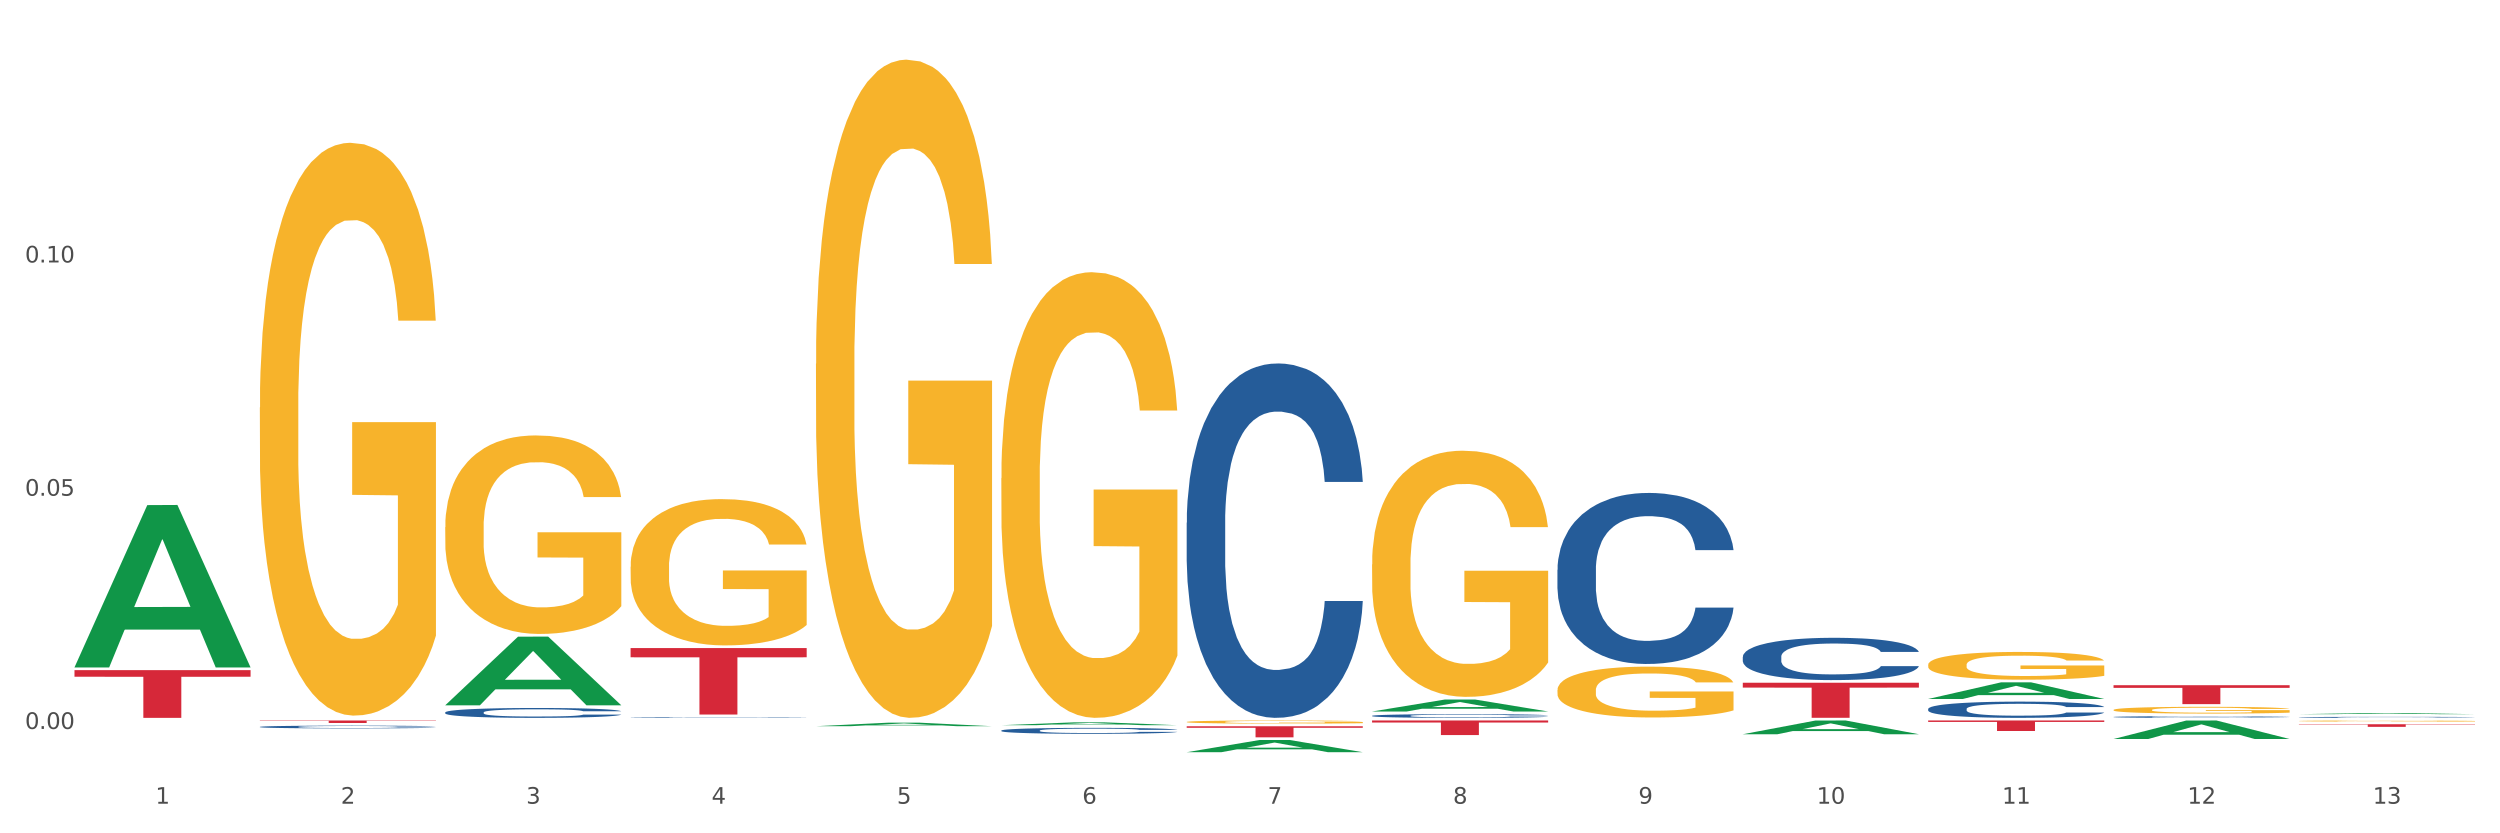 <?xml version="1.0" encoding="utf-8" standalone="no"?>
<!DOCTYPE svg PUBLIC "-//W3C//DTD SVG 1.1//EN"
  "http://www.w3.org/Graphics/SVG/1.1/DTD/svg11.dtd">
<svg xmlns:xlink="http://www.w3.org/1999/xlink" width="1080pt" height="360pt" viewBox="0 0 1080 360" xmlns="http://www.w3.org/2000/svg" version="1.1">
 <rect x="0" y="0" width="1080" height="360" fill="#333333" stroke="none"/>
 <defs>
  <style type="text/css">*{stroke-linejoin: round; stroke-linecap: butt}</style>
 </defs>
 <g id="figure_1">
  <g id="patch_1">
   <path d="M 0 360 
L 1080 360 
L 1080 0 
L 0 0 
z
" style="fill: #ffffff; stroke: #ffffff; stroke-linejoin: miter"/>
  </g>
  <g id="axes_1">
   <g id="matplotlib.axis_1">
    <g id="xtick_1">
     <g id="text_1">
      <!-- 1 -->
      <g style="fill: #4d4d4d" transform="translate(67.159 347.204) scale(0.096 -0.096)">
       <defs>
        <path id="DejaVuSans-31" d="M 794 531 
L 1825 531 
L 1825 4091 
L 703 3866 
L 703 4441 
L 1819 4666 
L 2450 4666 
L 2450 531 
L 3481 531 
L 3481 0 
L 794 0 
L 794 531 
z
" transform="scale(0.016)"/>
       </defs>
       <use xlink:href="#DejaVuSans-31"/>
      </g>
     </g>
    </g>
    <g id="xtick_2">
     <g id="text_2">
      <!-- 2 -->
      <g style="fill: #4d4d4d" transform="translate(147.238 347.204) scale(0.096 -0.096)">
       <defs>
        <path id="DejaVuSans-32" d="M 1228 531 
L 3431 531 
L 3431 0 
L 469 0 
L 469 531 
Q 828 903 1448 1529 
Q 2069 2156 2228 2338 
Q 2531 2678 2651 2914 
Q 2772 3150 2772 3378 
Q 2772 3750 2511 3984 
Q 2250 4219 1831 4219 
Q 1534 4219 1204 4116 
Q 875 4013 500 3803 
L 500 4441 
Q 881 4594 1212 4672 
Q 1544 4750 1819 4750 
Q 2544 4750 2975 4387 
Q 3406 4025 3406 3419 
Q 3406 3131 3298 2873 
Q 3191 2616 2906 2266 
Q 2828 2175 2409 1742 
Q 1991 1309 1228 531 
z
" transform="scale(0.016)"/>
       </defs>
       <use xlink:href="#DejaVuSans-32"/>
      </g>
     </g>
    </g>
    <g id="xtick_3">
     <g id="text_3">
      <!-- 3 -->
      <g style="fill: #4d4d4d" transform="translate(227.317 347.204) scale(0.096 -0.096)">
       <defs>
        <path id="DejaVuSans-33" d="M 2597 2516 
Q 3050 2419 3304 2112 
Q 3559 1806 3559 1356 
Q 3559 666 3084 287 
Q 2609 -91 1734 -91 
Q 1441 -91 1130 -33 
Q 819 25 488 141 
L 488 750 
Q 750 597 1062 519 
Q 1375 441 1716 441 
Q 2309 441 2620 675 
Q 2931 909 2931 1356 
Q 2931 1769 2642 2001 
Q 2353 2234 1838 2234 
L 1294 2234 
L 1294 2753 
L 1863 2753 
Q 2328 2753 2575 2939 
Q 2822 3125 2822 3475 
Q 2822 3834 2567 4026 
Q 2313 4219 1838 4219 
Q 1578 4219 1281 4162 
Q 984 4106 628 3988 
L 628 4550 
Q 988 4650 1302 4700 
Q 1616 4750 1894 4750 
Q 2613 4750 3031 4423 
Q 3450 4097 3450 3541 
Q 3450 3153 3228 2886 
Q 3006 2619 2597 2516 
z
" transform="scale(0.016)"/>
       </defs>
       <use xlink:href="#DejaVuSans-33"/>
      </g>
     </g>
    </g>
    <g id="xtick_4">
     <g id="text_4">
      <!-- 4 -->
      <g style="fill: #4d4d4d" transform="translate(307.396 347.204) scale(0.096 -0.096)">
       <defs>
        <path id="DejaVuSans-34" d="M 2419 4116 
L 825 1625 
L 2419 1625 
L 2419 4116 
z
M 2253 4666 
L 3047 4666 
L 3047 1625 
L 3713 1625 
L 3713 1100 
L 3047 1100 
L 3047 0 
L 2419 0 
L 2419 1100 
L 313 1100 
L 313 1709 
L 2253 4666 
z
" transform="scale(0.016)"/>
       </defs>
       <use xlink:href="#DejaVuSans-34"/>
      </g>
     </g>
    </g>
    <g id="xtick_5">
     <g id="text_5">
      <!-- 5 -->
      <g style="fill: #4d4d4d" transform="translate(387.475 347.204) scale(0.096 -0.096)">
       <defs>
        <path id="DejaVuSans-35" d="M 691 4666 
L 3169 4666 
L 3169 4134 
L 1269 4134 
L 1269 2991 
Q 1406 3038 1543 3061 
Q 1681 3084 1819 3084 
Q 2600 3084 3056 2656 
Q 3513 2228 3513 1497 
Q 3513 744 3044 326 
Q 2575 -91 1722 -91 
Q 1428 -91 1123 -41 
Q 819 9 494 109 
L 494 744 
Q 775 591 1075 516 
Q 1375 441 1709 441 
Q 2250 441 2565 725 
Q 2881 1009 2881 1497 
Q 2881 1984 2565 2268 
Q 2250 2553 1709 2553 
Q 1456 2553 1204 2497 
Q 953 2441 691 2322 
L 691 4666 
z
" transform="scale(0.016)"/>
       </defs>
       <use xlink:href="#DejaVuSans-35"/>
      </g>
     </g>
    </g>
    <g id="xtick_6">
     <g id="text_6">
      <!-- 6 -->
      <g style="fill: #4d4d4d" transform="translate(467.554 347.204) scale(0.096 -0.096)">
       <defs>
        <path id="DejaVuSans-36" d="M 2113 2584 
Q 1688 2584 1439 2293 
Q 1191 2003 1191 1497 
Q 1191 994 1439 701 
Q 1688 409 2113 409 
Q 2538 409 2786 701 
Q 3034 994 3034 1497 
Q 3034 2003 2786 2293 
Q 2538 2584 2113 2584 
z
M 3366 4563 
L 3366 3988 
Q 3128 4100 2886 4159 
Q 2644 4219 2406 4219 
Q 1781 4219 1451 3797 
Q 1122 3375 1075 2522 
Q 1259 2794 1537 2939 
Q 1816 3084 2150 3084 
Q 2853 3084 3261 2657 
Q 3669 2231 3669 1497 
Q 3669 778 3244 343 
Q 2819 -91 2113 -91 
Q 1303 -91 875 529 
Q 447 1150 447 2328 
Q 447 3434 972 4092 
Q 1497 4750 2381 4750 
Q 2619 4750 2861 4703 
Q 3103 4656 3366 4563 
z
" transform="scale(0.016)"/>
       </defs>
       <use xlink:href="#DejaVuSans-36"/>
      </g>
     </g>
    </g>
    <g id="xtick_7">
     <g id="text_7">
      <!-- 7 -->
      <g style="fill: #4d4d4d" transform="translate(547.634 347.204) scale(0.096 -0.096)">
       <defs>
        <path id="DejaVuSans-37" d="M 525 4666 
L 3525 4666 
L 3525 4397 
L 1831 0 
L 1172 0 
L 2766 4134 
L 525 4134 
L 525 4666 
z
" transform="scale(0.016)"/>
       </defs>
       <use xlink:href="#DejaVuSans-37"/>
      </g>
     </g>
    </g>
    <g id="xtick_8">
     <g id="text_8">
      <!-- 8 -->
      <g style="fill: #4d4d4d" transform="translate(627.713 347.204) scale(0.096 -0.096)">
       <defs>
        <path id="DejaVuSans-38" d="M 2034 2216 
Q 1584 2216 1326 1975 
Q 1069 1734 1069 1313 
Q 1069 891 1326 650 
Q 1584 409 2034 409 
Q 2484 409 2743 651 
Q 3003 894 3003 1313 
Q 3003 1734 2745 1975 
Q 2488 2216 2034 2216 
z
M 1403 2484 
Q 997 2584 770 2862 
Q 544 3141 544 3541 
Q 544 4100 942 4425 
Q 1341 4750 2034 4750 
Q 2731 4750 3128 4425 
Q 3525 4100 3525 3541 
Q 3525 3141 3298 2862 
Q 3072 2584 2669 2484 
Q 3125 2378 3379 2068 
Q 3634 1759 3634 1313 
Q 3634 634 3220 271 
Q 2806 -91 2034 -91 
Q 1263 -91 848 271 
Q 434 634 434 1313 
Q 434 1759 690 2068 
Q 947 2378 1403 2484 
z
M 1172 3481 
Q 1172 3119 1398 2916 
Q 1625 2713 2034 2713 
Q 2441 2713 2670 2916 
Q 2900 3119 2900 3481 
Q 2900 3844 2670 4047 
Q 2441 4250 2034 4250 
Q 1625 4250 1398 4047 
Q 1172 3844 1172 3481 
z
" transform="scale(0.016)"/>
       </defs>
       <use xlink:href="#DejaVuSans-38"/>
      </g>
     </g>
    </g>
    <g id="xtick_9">
     <g id="text_9">
      <!-- 9 -->
      <g style="fill: #4d4d4d" transform="translate(707.792 347.204) scale(0.096 -0.096)">
       <defs>
        <path id="DejaVuSans-39" d="M 703 97 
L 703 672 
Q 941 559 1184 500 
Q 1428 441 1663 441 
Q 2288 441 2617 861 
Q 2947 1281 2994 2138 
Q 2813 1869 2534 1725 
Q 2256 1581 1919 1581 
Q 1219 1581 811 2004 
Q 403 2428 403 3163 
Q 403 3881 828 4315 
Q 1253 4750 1959 4750 
Q 2769 4750 3195 4129 
Q 3622 3509 3622 2328 
Q 3622 1225 3098 567 
Q 2575 -91 1691 -91 
Q 1453 -91 1209 -44 
Q 966 3 703 97 
z
M 1959 2075 
Q 2384 2075 2632 2365 
Q 2881 2656 2881 3163 
Q 2881 3666 2632 3958 
Q 2384 4250 1959 4250 
Q 1534 4250 1286 3958 
Q 1038 3666 1038 3163 
Q 1038 2656 1286 2365 
Q 1534 2075 1959 2075 
z
" transform="scale(0.016)"/>
       </defs>
       <use xlink:href="#DejaVuSans-39"/>
      </g>
     </g>
    </g>
    <g id="xtick_10">
     <g id="text_10">
      <!-- 10 -->
      <g style="fill: #4d4d4d" transform="translate(784.817 347.204) scale(0.096 -0.096)">
       <defs>
        <path id="DejaVuSans-30" d="M 2034 4250 
Q 1547 4250 1301 3770 
Q 1056 3291 1056 2328 
Q 1056 1369 1301 889 
Q 1547 409 2034 409 
Q 2525 409 2770 889 
Q 3016 1369 3016 2328 
Q 3016 3291 2770 3770 
Q 2525 4250 2034 4250 
z
M 2034 4750 
Q 2819 4750 3233 4129 
Q 3647 3509 3647 2328 
Q 3647 1150 3233 529 
Q 2819 -91 2034 -91 
Q 1250 -91 836 529 
Q 422 1150 422 2328 
Q 422 3509 836 4129 
Q 1250 4750 2034 4750 
z
" transform="scale(0.016)"/>
       </defs>
       <use xlink:href="#DejaVuSans-31"/>
       <use xlink:href="#DejaVuSans-30" transform="translate(63.623 0)"/>
      </g>
     </g>
    </g>
    <g id="xtick_11">
     <g id="text_11">
      <!-- 11 -->
      <g style="fill: #4d4d4d" transform="translate(864.896 347.204) scale(0.096 -0.096)">
       <use xlink:href="#DejaVuSans-31"/>
       <use xlink:href="#DejaVuSans-31" transform="translate(63.623 0)"/>
      </g>
     </g>
    </g>
    <g id="xtick_12">
     <g id="text_12">
      <!-- 12 -->
      <g style="fill: #4d4d4d" transform="translate(944.975 347.204) scale(0.096 -0.096)">
       <use xlink:href="#DejaVuSans-31"/>
       <use xlink:href="#DejaVuSans-32" transform="translate(63.623 0)"/>
      </g>
     </g>
    </g>
    <g id="xtick_13">
     <g id="text_13">
      <!-- 13 -->
      <g style="fill: #4d4d4d" transform="translate(1025.054 347.204) scale(0.096 -0.096)">
       <use xlink:href="#DejaVuSans-31"/>
       <use xlink:href="#DejaVuSans-33" transform="translate(63.623 0)"/>
      </g>
     </g>
    </g>
    <g id="xtick_14"/>
    <g id="xtick_15"/>
    <g id="xtick_16"/>
    <g id="xtick_17"/>
    <g id="xtick_18"/>
    <g id="xtick_19"/>
    <g id="xtick_20"/>
    <g id="xtick_21"/>
    <g id="xtick_22"/>
    <g id="xtick_23"/>
    <g id="xtick_24"/>
    <g id="xtick_25"/>
   </g>
   <g id="matplotlib.axis_2">
    <g id="ytick_1">
     <g id="text_14">
      <!-- 0.00 -->
      <g style="fill: #4d4d4d" transform="translate(10.8 314.902) scale(0.096 -0.096)">
       <defs>
        <path id="DejaVuSans-2e" d="M 684 794 
L 1344 794 
L 1344 0 
L 684 0 
L 684 794 
z
" transform="scale(0.016)"/>
       </defs>
       <use xlink:href="#DejaVuSans-30"/>
       <use xlink:href="#DejaVuSans-2e" transform="translate(63.623 0)"/>
       <use xlink:href="#DejaVuSans-30" transform="translate(95.41 0)"/>
       <use xlink:href="#DejaVuSans-30" transform="translate(159.033 0)"/>
      </g>
     </g>
    </g>
    <g id="ytick_2">
     <g id="text_15">
      <!-- 0.05 -->
      <g style="fill: #4d4d4d" transform="translate(10.8 214.149) scale(0.096 -0.096)">
       <use xlink:href="#DejaVuSans-30"/>
       <use xlink:href="#DejaVuSans-2e" transform="translate(63.623 0)"/>
       <use xlink:href="#DejaVuSans-30" transform="translate(95.41 0)"/>
       <use xlink:href="#DejaVuSans-35" transform="translate(159.033 0)"/>
      </g>
     </g>
    </g>
    <g id="ytick_3">
     <g id="text_16">
      <!-- 0.10 -->
      <g style="fill: #4d4d4d" transform="translate(10.8 113.397) scale(0.096 -0.096)">
       <use xlink:href="#DejaVuSans-30"/>
       <use xlink:href="#DejaVuSans-2e" transform="translate(63.623 0)"/>
       <use xlink:href="#DejaVuSans-31" transform="translate(95.41 0)"/>
       <use xlink:href="#DejaVuSans-30" transform="translate(159.033 0)"/>
      </g>
     </g>
    </g>
    <g id="ytick_4"/>
    <g id="ytick_5"/>
    <g id="ytick_6"/>
   </g>
   <g id="PolyCollection_1">
    <path d="M 592.729 307.359 
L 592.807 307.354 
L 624.179 302.195 
L 637.198 302.19 
L 668.804 307.368 
L 653.746 307.368 
L 646.923 306.163 
L 614.532 306.163 
L 614.297 306.182 
L 607.709 307.368 
L 592.729 307.368 
L 592.729 307.359 
L 618.61 305.443 
L 642.845 305.438 
L 630.845 303.294 
L 630.688 303.284 
L 630.531 303.299 
L 618.532 305.438 
L 618.61 305.443 
L 592.729 307.359 
z
" clip-path="url(#pf1eb7ddb9c)" style="fill: #109648"/>
    <path d="M 993.125 308.532 
L 993.203 308.531 
L 1024.574 308.008 
L 1037.594 308.008 
L 1069.2 308.533 
L 1054.142 308.533 
L 1047.319 308.41 
L 1014.928 308.41 
L 1014.693 308.412 
L 1008.105 308.533 
L 993.125 308.533 
L 993.125 308.532 
L 1019.006 308.338 
L 1043.24 308.337 
L 1031.241 308.12 
L 1031.084 308.119 
L 1030.927 308.12 
L 1018.928 308.337 
L 1019.006 308.338 
L 993.125 308.532 
z
" clip-path="url(#pf1eb7ddb9c)" style="fill: #109648"/>
    <path d="M 832.967 301.945 
L 833.045 301.939 
L 864.416 294.78 
L 877.435 294.773 
L 909.042 301.959 
L 893.984 301.959 
L 887.16 300.286 
L 854.769 300.286 
L 854.534 300.313 
L 847.946 301.959 
L 832.967 301.959 
L 832.967 301.945 
L 858.848 299.287 
L 883.082 299.28 
L 871.083 296.305 
L 870.926 296.291 
L 870.769 296.311 
L 858.769 299.28 
L 858.848 299.287 
L 832.967 301.945 
z
" clip-path="url(#pf1eb7ddb9c)" style="fill: #109648"/>
    <path d="M 752.887 317.18 
L 752.966 317.174 
L 784.337 311.26 
L 797.356 311.254 
L 828.963 317.191 
L 813.904 317.191 
L 807.081 315.809 
L 774.69 315.809 
L 774.455 315.831 
L 767.867 317.191 
L 752.887 317.191 
L 752.887 317.18 
L 778.769 314.984 
L 803.003 314.978 
L 791.003 312.52 
L 790.847 312.509 
L 790.69 312.525 
L 778.69 314.978 
L 778.769 314.984 
L 752.887 317.18 
z
" clip-path="url(#pf1eb7ddb9c)" style="fill: #109648"/>
    <path d="M 913.046 319.241 
L 913.124 319.233 
L 944.495 311.262 
L 957.514 311.254 
L 989.121 319.256 
L 974.063 319.256 
L 967.239 317.393 
L 934.849 317.393 
L 934.613 317.423 
L 928.025 319.256 
L 913.046 319.256 
L 913.046 319.241 
L 938.927 316.281 
L 963.161 316.273 
L 951.162 312.96 
L 951.005 312.945 
L 950.848 312.967 
L 938.848 316.273 
L 938.927 316.281 
L 913.046 319.241 
z
" clip-path="url(#pf1eb7ddb9c)" style="fill: #109648"/>
    <path d="M 352.492 157.159 
L 352.581 156.899 
L 352.581 147.551 
L 352.761 139.501 
L 353.659 120.024 
L 355.006 103.924 
L 355.994 95.355 
L 356.982 88.343 
L 358.15 81.332 
L 359.587 74.061 
L 362.192 63.414 
L 363.809 57.96 
L 365.785 52.247 
L 369.377 43.937 
L 371.982 39.263 
L 374.676 35.368 
L 379.078 30.693 
L 381.952 28.616 
L 385.005 27.058 
L 388.688 26.019 
L 391.472 25.759 
L 397.58 26.539 
L 402.789 28.876 
L 405.304 30.693 
L 408.538 33.81 
L 410.244 35.887 
L 413.028 40.042 
L 415.903 45.495 
L 417.879 50.17 
L 420.843 58.999 
L 423.088 67.828 
L 425.154 78.735 
L 426.232 86.266 
L 427.04 93.277 
L 427.758 101.327 
L 428.477 114.052 
L 412.31 114.052 
L 411.681 104.963 
L 410.693 96.393 
L 409.256 88.083 
L 407.999 82.89 
L 405.843 76.398 
L 403.867 72.243 
L 401.801 69.127 
L 399.286 66.53 
L 397.31 65.231 
L 394.526 64.193 
L 389.047 64.452 
L 385.365 66.53 
L 382.85 69.127 
L 381.233 71.464 
L 379.796 74.061 
L 378.179 77.696 
L 376.293 83.149 
L 374.946 88.083 
L 373.599 94.316 
L 372.521 100.548 
L 371.533 107.819 
L 370.724 115.61 
L 370.096 123.66 
L 369.557 133.528 
L 369.108 149.888 
L 369.108 185.465 
L 369.287 193.515 
L 369.737 204.162 
L 370.275 212.212 
L 371.174 221.82 
L 371.982 228.312 
L 373.509 237.661 
L 375.215 245.451 
L 376.563 250.385 
L 377.91 254.54 
L 380.245 260.253 
L 382.85 264.928 
L 385.095 267.784 
L 388.149 270.381 
L 390.215 271.42 
L 392.011 271.939 
L 396.412 271.939 
L 399.556 271.16 
L 403.059 269.342 
L 405.753 267.005 
L 407.999 264.149 
L 410.514 259.474 
L 412.13 255.06 
L 412.13 200.786 
L 392.37 200.526 
L 392.37 164.43 
L 428.567 164.43 
L 428.567 270.381 
L 427.04 275.834 
L 425.333 280.768 
L 423.537 285.183 
L 420.843 290.636 
L 417.609 295.83 
L 414.735 299.466 
L 411.681 302.582 
L 408.088 305.438 
L 403.418 308.035 
L 400.544 309.074 
L 396.951 309.853 
L 392.73 310.113 
L 389.047 309.593 
L 385.455 308.295 
L 381.682 305.958 
L 378 302.582 
L 375.215 299.206 
L 372.431 295.051 
L 369.467 289.598 
L 367.132 284.404 
L 365.335 279.73 
L 363.359 273.757 
L 361.204 265.966 
L 359.587 258.955 
L 358.15 251.684 
L 356.623 242.335 
L 355.545 234.285 
L 354.468 224.157 
L 353.839 216.627 
L 353.12 204.941 
L 352.581 188.581 
L 352.492 157.159 
z
" clip-path="url(#pf1eb7ddb9c)" style="fill: #f7b32b"/>
    <path d="M 592.729 243.844 
L 592.819 243.747 
L 592.819 240.251 
L 592.999 237.24 
L 593.897 229.956 
L 595.244 223.935 
L 596.232 220.73 
L 597.22 218.108 
L 598.388 215.485 
L 599.825 212.766 
L 602.429 208.784 
L 604.046 206.744 
L 606.022 204.608 
L 609.615 201.5 
L 612.219 199.752 
L 614.914 198.295 
L 619.315 196.547 
L 622.189 195.77 
L 625.243 195.187 
L 628.925 194.799 
L 631.71 194.702 
L 637.817 194.993 
L 643.027 195.867 
L 645.542 196.547 
L 648.775 197.712 
L 650.482 198.489 
L 653.266 200.043 
L 656.14 202.083 
L 658.116 203.831 
L 661.08 207.133 
L 663.325 210.435 
L 665.391 214.514 
L 666.469 217.331 
L 667.277 219.953 
L 667.996 222.964 
L 668.714 227.722 
L 652.547 227.722 
L 651.919 224.323 
L 650.931 221.118 
L 649.494 218.01 
L 648.236 216.068 
L 646.08 213.64 
L 644.105 212.086 
L 642.039 210.921 
L 639.524 209.949 
L 637.548 209.464 
L 634.764 209.075 
L 629.285 209.172 
L 625.602 209.949 
L 623.087 210.921 
L 621.471 211.795 
L 620.033 212.766 
L 618.417 214.126 
L 616.531 216.165 
L 615.183 218.01 
L 613.836 220.341 
L 612.758 222.672 
L 611.77 225.392 
L 610.962 228.305 
L 610.333 231.316 
L 609.794 235.007 
L 609.345 241.125 
L 609.345 254.431 
L 609.525 257.441 
L 609.974 261.423 
L 610.513 264.434 
L 611.411 268.028 
L 612.219 270.456 
L 613.746 273.952 
L 615.453 276.865 
L 616.8 278.711 
L 618.147 280.265 
L 620.483 282.401 
L 623.087 284.15 
L 625.333 285.218 
L 628.386 286.189 
L 630.452 286.578 
L 632.249 286.772 
L 636.65 286.772 
L 639.793 286.48 
L 643.296 285.801 
L 645.991 284.926 
L 648.236 283.858 
L 650.751 282.11 
L 652.368 280.459 
L 652.368 260.161 
L 632.608 260.064 
L 632.608 246.564 
L 668.804 246.564 
L 668.804 286.189 
L 667.277 288.229 
L 665.571 290.074 
L 663.774 291.725 
L 661.08 293.764 
L 657.847 295.707 
L 654.972 297.067 
L 651.919 298.232 
L 648.326 299.3 
L 643.655 300.272 
L 640.781 300.66 
L 637.189 300.951 
L 632.967 301.048 
L 629.285 300.854 
L 625.692 300.369 
L 621.92 299.495 
L 618.237 298.232 
L 615.453 296.969 
L 612.668 295.415 
L 609.705 293.376 
L 607.369 291.434 
L 605.573 289.685 
L 603.597 287.452 
L 601.441 284.538 
L 599.825 281.916 
L 598.388 279.196 
L 596.861 275.7 
L 595.783 272.689 
L 594.705 268.902 
L 594.076 266.085 
L 593.358 261.715 
L 592.819 255.596 
L 592.729 243.844 
z
" clip-path="url(#pf1eb7ddb9c)" style="fill: #f7b32b"/>
    <path d="M 512.65 311.879 
L 512.74 311.878 
L 512.74 311.834 
L 512.919 311.795 
L 513.818 311.703 
L 515.165 311.626 
L 516.153 311.585 
L 517.141 311.552 
L 518.308 311.519 
L 519.745 311.484 
L 522.35 311.434 
L 523.967 311.408 
L 525.943 311.38 
L 529.536 311.341 
L 532.14 311.319 
L 534.835 311.3 
L 539.236 311.278 
L 542.11 311.268 
L 545.164 311.261 
L 548.846 311.256 
L 551.631 311.254 
L 557.738 311.258 
L 562.948 311.269 
L 565.462 311.278 
L 568.696 311.293 
L 570.402 311.303 
L 573.187 311.322 
L 576.061 311.348 
L 578.037 311.371 
L 581.001 311.413 
L 583.246 311.455 
L 585.312 311.506 
L 586.39 311.542 
L 587.198 311.576 
L 587.917 311.614 
L 588.635 311.674 
L 572.468 311.674 
L 571.839 311.631 
L 570.851 311.59 
L 569.414 311.551 
L 568.157 311.526 
L 566.001 311.495 
L 564.025 311.475 
L 561.96 311.461 
L 559.445 311.448 
L 557.469 311.442 
L 554.684 311.437 
L 549.206 311.438 
L 545.523 311.448 
L 543.008 311.461 
L 541.391 311.472 
L 539.954 311.484 
L 538.338 311.501 
L 536.451 311.527 
L 535.104 311.551 
L 533.757 311.58 
L 532.679 311.61 
L 531.691 311.645 
L 530.883 311.682 
L 530.254 311.72 
L 529.715 311.767 
L 529.266 311.845 
L 529.266 312.014 
L 529.446 312.052 
L 529.895 312.103 
L 530.434 312.141 
L 531.332 312.187 
L 532.14 312.218 
L 533.667 312.262 
L 535.374 312.299 
L 536.721 312.322 
L 538.068 312.342 
L 540.403 312.369 
L 543.008 312.392 
L 545.254 312.405 
L 548.307 312.418 
L 550.373 312.422 
L 552.169 312.425 
L 556.571 312.425 
L 559.714 312.421 
L 563.217 312.413 
L 565.912 312.402 
L 568.157 312.388 
L 570.672 312.366 
L 572.289 312.345 
L 572.289 312.087 
L 552.529 312.085 
L 552.529 311.914 
L 588.725 311.914 
L 588.725 312.418 
L 587.198 312.443 
L 585.492 312.467 
L 583.695 312.488 
L 581.001 312.514 
L 577.767 312.539 
L 574.893 312.556 
L 571.839 312.571 
L 568.247 312.584 
L 563.576 312.597 
L 560.702 312.602 
L 557.109 312.605 
L 552.888 312.606 
L 549.206 312.604 
L 545.613 312.598 
L 541.841 312.587 
L 538.158 312.571 
L 535.374 312.555 
L 532.589 312.535 
L 529.625 312.509 
L 527.29 312.484 
L 525.494 312.462 
L 523.518 312.434 
L 521.362 312.397 
L 519.745 312.363 
L 518.308 312.329 
L 516.781 312.284 
L 515.704 312.246 
L 514.626 312.198 
L 513.997 312.162 
L 513.279 312.106 
L 512.74 312.029 
L 512.65 311.879 
z
" clip-path="url(#pf1eb7ddb9c)" style="fill: #f7b32b"/>
    <path d="M 432.571 206.549 
L 432.661 206.373 
L 432.661 200.043 
L 432.84 194.593 
L 433.738 181.405 
L 435.086 170.504 
L 436.074 164.702 
L 437.062 159.954 
L 438.229 155.207 
L 439.666 150.284 
L 442.271 143.075 
L 443.888 139.382 
L 445.864 135.514 
L 449.456 129.887 
L 452.061 126.722 
L 454.756 124.085 
L 459.157 120.92 
L 462.031 119.513 
L 465.085 118.458 
L 468.767 117.755 
L 471.551 117.579 
L 477.659 118.107 
L 482.868 119.689 
L 485.383 120.92 
L 488.617 123.03 
L 490.323 124.437 
L 493.108 127.25 
L 495.982 130.942 
L 497.958 134.107 
L 500.922 140.085 
L 503.167 146.064 
L 505.233 153.449 
L 506.311 158.548 
L 507.119 163.295 
L 507.838 168.746 
L 508.556 177.361 
L 492.389 177.361 
L 491.76 171.207 
L 490.772 165.405 
L 489.335 159.778 
L 488.078 156.262 
L 485.922 151.866 
L 483.946 149.053 
L 481.88 146.943 
L 479.366 145.185 
L 477.39 144.305 
L 474.605 143.602 
L 469.126 143.778 
L 465.444 145.185 
L 462.929 146.943 
L 461.312 148.525 
L 459.875 150.284 
L 458.258 152.745 
L 456.372 156.438 
L 455.025 159.778 
L 453.678 163.998 
L 452.6 168.218 
L 451.612 173.141 
L 450.804 178.416 
L 450.175 183.867 
L 449.636 190.549 
L 449.187 201.626 
L 449.187 225.714 
L 449.367 231.165 
L 449.816 238.374 
L 450.355 243.825 
L 451.253 250.331 
L 452.061 254.726 
L 453.588 261.056 
L 455.295 266.331 
L 456.642 269.672 
L 457.989 272.485 
L 460.324 276.353 
L 462.929 279.518 
L 465.174 281.452 
L 468.228 283.211 
L 470.294 283.914 
L 472.09 284.266 
L 476.491 284.266 
L 479.635 283.738 
L 483.138 282.507 
L 485.832 280.925 
L 488.078 278.991 
L 490.593 275.826 
L 492.209 272.837 
L 492.209 236.088 
L 472.45 235.913 
L 472.45 211.472 
L 508.646 211.472 
L 508.646 283.211 
L 507.119 286.903 
L 505.413 290.244 
L 503.616 293.233 
L 500.922 296.925 
L 497.688 300.442 
L 494.814 302.904 
L 491.76 305.013 
L 488.168 306.948 
L 483.497 308.706 
L 480.623 309.409 
L 477.03 309.937 
L 472.809 310.113 
L 469.126 309.761 
L 465.534 308.882 
L 461.761 307.299 
L 458.079 305.013 
L 455.295 302.728 
L 452.51 299.914 
L 449.546 296.222 
L 447.211 292.705 
L 445.415 289.54 
L 443.439 285.496 
L 441.283 280.222 
L 439.666 275.474 
L 438.229 270.551 
L 436.702 264.221 
L 435.625 258.77 
L 434.547 251.913 
L 433.918 246.814 
L 433.199 238.902 
L 432.661 227.824 
L 432.571 206.549 
z
" clip-path="url(#pf1eb7ddb9c)" style="fill: #f7b32b"/>
    <path d="M 672.808 298.138 
L 672.898 298.118 
L 672.898 297.396 
L 673.078 296.774 
L 673.976 295.269 
L 675.323 294.025 
L 676.311 293.362 
L 677.299 292.821 
L 678.467 292.279 
L 679.904 291.717 
L 682.508 290.894 
L 684.125 290.473 
L 686.101 290.031 
L 689.694 289.389 
L 692.299 289.028 
L 694.993 288.727 
L 699.394 288.366 
L 702.268 288.205 
L 705.322 288.085 
L 709.005 288.005 
L 711.789 287.985 
L 717.896 288.045 
L 723.106 288.225 
L 725.621 288.366 
L 728.854 288.607 
L 730.561 288.767 
L 733.345 289.088 
L 736.219 289.51 
L 738.195 289.871 
L 741.159 290.553 
L 743.405 291.235 
L 745.47 292.078 
L 746.548 292.66 
L 747.357 293.202 
L 748.075 293.824 
L 748.794 294.807 
L 732.626 294.807 
L 731.998 294.105 
L 731.01 293.443 
L 729.573 292.801 
L 728.315 292.399 
L 726.16 291.898 
L 724.184 291.577 
L 722.118 291.336 
L 719.603 291.135 
L 717.627 291.035 
L 714.843 290.954 
L 709.364 290.975 
L 705.681 291.135 
L 703.166 291.336 
L 701.55 291.516 
L 700.113 291.717 
L 698.496 291.998 
L 696.61 292.419 
L 695.263 292.801 
L 693.915 293.282 
L 692.837 293.764 
L 691.849 294.326 
L 691.041 294.928 
L 690.412 295.55 
L 689.873 296.312 
L 689.424 297.576 
L 689.424 300.325 
L 689.604 300.947 
L 690.053 301.77 
L 690.592 302.392 
L 691.49 303.135 
L 692.299 303.636 
L 693.825 304.359 
L 695.532 304.961 
L 696.879 305.342 
L 698.226 305.663 
L 700.562 306.104 
L 703.166 306.465 
L 705.412 306.686 
L 708.466 306.887 
L 710.531 306.967 
L 712.328 307.007 
L 716.729 307.007 
L 719.872 306.947 
L 723.375 306.807 
L 726.07 306.626 
L 728.315 306.405 
L 730.83 306.044 
L 732.447 305.703 
L 732.447 301.509 
L 712.687 301.489 
L 712.687 298.7 
L 748.883 298.7 
L 748.883 306.887 
L 747.357 307.308 
L 745.65 307.69 
L 743.854 308.031 
L 741.159 308.452 
L 737.926 308.853 
L 735.052 309.134 
L 731.998 309.375 
L 728.405 309.596 
L 723.735 309.796 
L 720.86 309.877 
L 717.268 309.937 
L 713.046 309.957 
L 709.364 309.917 
L 705.771 309.817 
L 701.999 309.636 
L 698.316 309.375 
L 695.532 309.114 
L 692.748 308.793 
L 689.784 308.372 
L 687.448 307.97 
L 685.652 307.609 
L 683.676 307.148 
L 681.52 306.546 
L 679.904 306.004 
L 678.467 305.442 
L 676.94 304.72 
L 675.862 304.098 
L 674.784 303.315 
L 674.155 302.733 
L 673.437 301.83 
L 672.898 300.566 
L 672.808 298.138 
z
" clip-path="url(#pf1eb7ddb9c)" style="fill: #f7b32b"/>
    <path d="M 512.65 324.94 
L 512.728 324.935 
L 544.1 319.686 
L 557.119 319.681 
L 588.725 324.95 
L 573.667 324.95 
L 566.844 323.723 
L 534.453 323.723 
L 534.218 323.742 
L 527.63 324.95 
L 512.65 324.95 
L 512.65 324.94 
L 538.531 322.99 
L 562.765 322.985 
L 550.766 320.804 
L 550.609 320.794 
L 550.452 320.809 
L 538.453 322.985 
L 538.531 322.99 
L 512.65 324.94 
z
" clip-path="url(#pf1eb7ddb9c)" style="fill: #109648"/>
    <path d="M 432.571 313.289 
L 432.649 313.288 
L 464.02 312.048 
L 477.039 312.047 
L 508.646 313.292 
L 493.588 313.292 
L 486.765 313.002 
L 454.374 313.002 
L 454.138 313.006 
L 447.551 313.292 
L 432.571 313.292 
L 432.571 313.289 
L 458.452 312.829 
L 482.686 312.827 
L 470.687 312.312 
L 470.53 312.31 
L 470.373 312.313 
L 458.374 312.827 
L 458.452 312.829 
L 432.571 313.289 
z
" clip-path="url(#pf1eb7ddb9c)" style="fill: #109648"/>
    <path d="M 352.492 313.719 
L 352.57 313.718 
L 383.941 312.182 
L 396.96 312.18 
L 428.567 313.722 
L 413.509 313.722 
L 406.685 313.363 
L 374.295 313.363 
L 374.059 313.369 
L 367.471 313.722 
L 352.492 313.722 
L 352.492 313.719 
L 378.373 313.149 
L 402.607 313.147 
L 390.608 312.509 
L 390.451 312.506 
L 390.294 312.51 
L 378.294 313.147 
L 378.373 313.149 
L 352.492 313.719 
z
" clip-path="url(#pf1eb7ddb9c)" style="fill: #109648"/>
    <path d="M 192.333 304.648 
L 192.412 304.62 
L 223.783 275.039 
L 236.802 275.012 
L 268.408 304.704 
L 253.35 304.704 
L 246.527 297.79 
L 214.136 297.79 
L 213.901 297.901 
L 207.313 304.704 
L 192.333 304.704 
L 192.333 304.648 
L 218.215 293.663 
L 242.449 293.635 
L 230.449 281.34 
L 230.292 281.285 
L 230.136 281.368 
L 218.136 293.635 
L 218.215 293.663 
L 192.333 304.648 
z
" clip-path="url(#pf1eb7ddb9c)" style="fill: #109648"/>
    <path d="M 272.412 309.943 
L 272.502 309.943 
L 272.502 309.935 
L 272.772 309.925 
L 273.761 309.905 
L 275.02 309.89 
L 277.178 309.873 
L 278.347 309.866 
L 279.876 309.857 
L 283.023 309.844 
L 286.62 309.833 
L 289.138 309.827 
L 291.027 309.823 
L 295.253 309.816 
L 297.681 309.813 
L 300.199 309.81 
L 302.357 309.809 
L 305.954 309.807 
L 308.831 309.806 
L 312.159 309.806 
L 314.946 309.806 
L 318.633 309.807 
L 324.028 309.81 
L 326.097 309.812 
L 328.884 309.816 
L 331.762 309.82 
L 334.1 309.825 
L 336.798 309.831 
L 339.585 309.839 
L 342.283 309.85 
L 344.171 309.86 
L 345.7 309.87 
L 347.049 309.883 
L 348.038 309.897 
L 348.488 309.908 
L 332.032 309.908 
L 331.582 309.898 
L 330.683 309.887 
L 329.784 309.879 
L 328.794 309.873 
L 327.266 309.866 
L 325.917 309.861 
L 323.669 309.856 
L 321.601 309.853 
L 319.892 309.851 
L 317.824 309.849 
L 313.418 309.847 
L 310.27 309.847 
L 308.292 309.848 
L 305.864 309.849 
L 303.796 309.851 
L 301.368 309.855 
L 299.479 309.858 
L 297.591 309.863 
L 296.512 309.866 
L 294.893 309.873 
L 293.814 309.878 
L 292.375 309.886 
L 291.566 309.892 
L 290.127 309.908 
L 289.498 309.92 
L 289.228 309.928 
L 289.048 309.937 
L 289.048 309.981 
L 289.588 310.001 
L 290.037 310.009 
L 290.757 310.019 
L 292.106 310.031 
L 294.084 310.043 
L 296.152 310.052 
L 297.861 310.057 
L 299.479 310.061 
L 301.098 310.064 
L 303.076 310.067 
L 304.695 310.068 
L 307.123 310.07 
L 310 310.071 
L 312.249 310.071 
L 316.835 310.07 
L 318.903 310.068 
L 320.881 310.066 
L 323.039 310.063 
L 324.748 310.06 
L 325.737 310.057 
L 327.356 310.052 
L 328.615 310.046 
L 329.694 310.04 
L 330.413 310.034 
L 331.222 310.026 
L 331.852 310.016 
L 332.032 310.011 
L 348.488 310.011 
L 348.128 310.021 
L 347.498 310.031 
L 346.24 310.044 
L 345.25 310.052 
L 343.722 310.061 
L 342.103 310.069 
L 339.855 310.078 
L 337.787 310.084 
L 335.629 310.09 
L 333.291 310.095 
L 329.064 310.102 
L 327.535 310.104 
L 324.298 310.107 
L 321.78 310.109 
L 318.094 310.111 
L 314.317 310.112 
L 310.36 310.113 
L 306.853 310.112 
L 302.986 310.11 
L 300.558 310.109 
L 297.861 310.106 
L 294.713 310.102 
L 291.746 310.097 
L 288.958 310.092 
L 286.351 310.085 
L 283.923 310.078 
L 280.775 310.066 
L 278.437 310.054 
L 276.729 310.043 
L 275.56 310.034 
L 274.391 310.022 
L 273.761 310.014 
L 272.772 309.994 
L 272.412 309.976 
L 272.412 309.943 
z
" clip-path="url(#pf1eb7ddb9c)" style="fill: #255c99"/>
    <path d="M 112.254 314.008 
L 112.344 314.007 
L 112.344 313.976 
L 112.614 313.935 
L 113.603 313.859 
L 114.862 313.802 
L 117.02 313.734 
L 118.189 313.706 
L 119.718 313.674 
L 122.865 313.623 
L 126.462 313.58 
L 128.98 313.556 
L 130.868 313.541 
L 135.095 313.514 
L 137.523 313.502 
L 140.04 313.492 
L 142.199 313.485 
L 145.796 313.478 
L 148.673 313.475 
L 152 313.473 
L 154.788 313.475 
L 158.475 313.479 
L 163.87 313.492 
L 165.938 313.499 
L 168.726 313.513 
L 171.604 313.53 
L 173.942 313.547 
L 176.639 313.572 
L 179.427 313.605 
L 182.125 313.646 
L 184.013 313.684 
L 185.542 313.724 
L 186.891 313.773 
L 187.88 313.827 
L 188.329 313.871 
L 171.873 313.871 
L 171.424 313.831 
L 170.525 313.787 
L 169.625 313.758 
L 168.636 313.734 
L 167.107 313.707 
L 165.759 313.69 
L 163.51 313.669 
L 161.442 313.656 
L 159.734 313.648 
L 157.665 313.642 
L 153.259 313.635 
L 150.112 313.635 
L 148.134 313.637 
L 145.706 313.643 
L 143.637 313.651 
L 141.209 313.664 
L 139.321 313.678 
L 137.433 313.696 
L 136.354 313.709 
L 134.735 313.733 
L 133.656 313.753 
L 132.217 313.786 
L 131.408 313.81 
L 129.969 313.872 
L 129.34 313.918 
L 129.07 313.949 
L 128.89 313.984 
L 128.89 314.154 
L 129.43 314.23 
L 129.879 314.262 
L 130.599 314.299 
L 131.947 314.347 
L 133.926 314.394 
L 135.994 314.427 
L 137.702 314.448 
L 139.321 314.463 
L 140.94 314.475 
L 142.918 314.486 
L 144.537 314.493 
L 146.965 314.499 
L 149.842 314.502 
L 152.09 314.502 
L 156.676 314.497 
L 158.745 314.491 
L 160.723 314.484 
L 162.881 314.472 
L 164.59 314.459 
L 165.579 314.449 
L 167.197 314.428 
L 168.456 314.407 
L 169.535 314.382 
L 170.255 314.36 
L 171.064 314.327 
L 171.694 314.29 
L 171.873 314.271 
L 188.329 314.271 
L 187.97 314.31 
L 187.34 314.348 
L 186.081 314.399 
L 185.092 314.428 
L 183.563 314.464 
L 181.945 314.495 
L 179.697 314.528 
L 177.628 314.553 
L 175.47 314.575 
L 173.132 314.595 
L 168.906 314.622 
L 167.377 314.629 
L 164.14 314.642 
L 161.622 314.65 
L 157.935 314.658 
L 154.158 314.662 
L 150.202 314.663 
L 146.695 314.661 
L 142.828 314.654 
L 140.4 314.648 
L 137.702 314.638 
L 134.555 314.623 
L 131.588 314.604 
L 128.8 314.583 
L 126.192 314.558 
L 123.764 314.529 
L 120.617 314.483 
L 118.279 314.437 
L 116.57 314.395 
L 115.401 314.359 
L 114.232 314.313 
L 113.603 314.282 
L 112.614 314.206 
L 112.254 314.135 
L 112.254 314.008 
z
" clip-path="url(#pf1eb7ddb9c)" style="fill: #255c99"/>
    <path d="M 913.046 306.693 
L 913.135 306.69 
L 913.135 306.594 
L 913.315 306.511 
L 914.213 306.31 
L 915.561 306.144 
L 916.549 306.056 
L 917.537 305.984 
L 918.704 305.911 
L 920.141 305.836 
L 922.746 305.727 
L 924.363 305.671 
L 926.339 305.612 
L 929.931 305.526 
L 932.536 305.478 
L 935.231 305.438 
L 939.632 305.39 
L 942.506 305.368 
L 945.559 305.352 
L 949.242 305.342 
L 952.026 305.339 
L 958.134 305.347 
L 963.343 305.371 
L 965.858 305.39 
L 969.092 305.422 
L 970.798 305.443 
L 973.582 305.486 
L 976.457 305.542 
L 978.433 305.59 
L 981.397 305.681 
L 983.642 305.772 
L 985.708 305.885 
L 986.786 305.962 
L 987.594 306.034 
L 988.312 306.117 
L 989.031 306.248 
L 972.864 306.248 
L 972.235 306.155 
L 971.247 306.067 
L 969.81 305.981 
L 968.553 305.927 
L 966.397 305.861 
L 964.421 305.818 
L 962.355 305.786 
L 959.84 305.759 
L 957.864 305.745 
L 955.08 305.735 
L 949.601 305.737 
L 945.919 305.759 
L 943.404 305.786 
L 941.787 305.81 
L 940.35 305.836 
L 938.733 305.874 
L 936.847 305.93 
L 935.5 305.981 
L 934.153 306.045 
L 933.075 306.109 
L 932.087 306.184 
L 931.279 306.264 
L 930.65 306.347 
L 930.111 306.449 
L 929.662 306.618 
L 929.662 306.984 
L 929.841 307.067 
L 930.291 307.177 
L 930.829 307.26 
L 931.728 307.359 
L 932.536 307.426 
L 934.063 307.522 
L 935.769 307.602 
L 937.117 307.653 
L 938.464 307.696 
L 940.799 307.755 
L 943.404 307.803 
L 945.649 307.832 
L 948.703 307.859 
L 950.769 307.87 
L 952.565 307.875 
L 956.966 307.875 
L 960.11 307.867 
L 963.613 307.848 
L 966.307 307.824 
L 968.553 307.795 
L 971.068 307.747 
L 972.684 307.701 
L 972.684 307.142 
L 952.925 307.139 
L 952.925 306.767 
L 989.121 306.767 
L 989.121 307.859 
L 987.594 307.915 
L 985.887 307.966 
L 984.091 308.011 
L 981.397 308.068 
L 978.163 308.121 
L 975.289 308.159 
L 972.235 308.191 
L 968.643 308.22 
L 963.972 308.247 
L 961.098 308.258 
L 957.505 308.266 
L 953.284 308.268 
L 949.601 308.263 
L 946.009 308.249 
L 942.236 308.225 
L 938.554 308.191 
L 935.769 308.156 
L 932.985 308.113 
L 930.021 308.057 
L 927.686 308.003 
L 925.89 307.955 
L 923.914 307.894 
L 921.758 307.813 
L 920.141 307.741 
L 918.704 307.666 
L 917.177 307.57 
L 916.099 307.487 
L 915.022 307.383 
L 914.393 307.305 
L 913.674 307.185 
L 913.135 307.016 
L 913.046 306.693 
z
" clip-path="url(#pf1eb7ddb9c)" style="fill: #f7b32b"/>
    <path d="M 993.125 311.474 
L 993.215 311.474 
L 993.215 311.458 
L 993.394 311.445 
L 994.292 311.412 
L 995.64 311.385 
L 996.628 311.371 
L 997.616 311.359 
L 998.783 311.347 
L 1000.22 311.335 
L 1002.825 311.317 
L 1004.442 311.308 
L 1006.418 311.299 
L 1010.01 311.285 
L 1012.615 311.277 
L 1015.31 311.271 
L 1019.711 311.263 
L 1022.585 311.259 
L 1025.639 311.257 
L 1029.321 311.255 
L 1032.105 311.254 
L 1038.213 311.256 
L 1043.422 311.26 
L 1045.937 311.263 
L 1049.171 311.268 
L 1050.877 311.271 
L 1053.662 311.278 
L 1056.536 311.288 
L 1058.512 311.295 
L 1061.476 311.31 
L 1063.721 311.325 
L 1065.787 311.343 
L 1066.865 311.356 
L 1067.673 311.367 
L 1068.392 311.381 
L 1069.11 311.402 
L 1052.943 311.402 
L 1052.314 311.387 
L 1051.326 311.373 
L 1049.889 311.359 
L 1048.632 311.35 
L 1046.476 311.339 
L 1044.5 311.332 
L 1042.434 311.327 
L 1039.92 311.323 
L 1037.944 311.321 
L 1035.159 311.319 
L 1029.68 311.319 
L 1025.998 311.323 
L 1023.483 311.327 
L 1021.866 311.331 
L 1020.429 311.335 
L 1018.813 311.341 
L 1016.926 311.351 
L 1015.579 311.359 
L 1014.232 311.369 
L 1013.154 311.38 
L 1012.166 311.392 
L 1011.358 311.405 
L 1010.729 311.418 
L 1010.19 311.435 
L 1009.741 311.462 
L 1009.741 311.522 
L 1009.921 311.535 
L 1010.37 311.553 
L 1010.909 311.566 
L 1011.807 311.583 
L 1012.615 311.593 
L 1014.142 311.609 
L 1015.849 311.622 
L 1017.196 311.63 
L 1018.543 311.637 
L 1020.878 311.647 
L 1023.483 311.655 
L 1025.728 311.659 
L 1028.782 311.664 
L 1030.848 311.665 
L 1032.644 311.666 
L 1037.045 311.666 
L 1040.189 311.665 
L 1043.692 311.662 
L 1046.386 311.658 
L 1048.632 311.653 
L 1051.147 311.645 
L 1052.763 311.638 
L 1052.763 311.547 
L 1033.004 311.547 
L 1033.004 311.486 
L 1069.2 311.486 
L 1069.2 311.664 
L 1067.673 311.673 
L 1065.967 311.681 
L 1064.17 311.689 
L 1061.476 311.698 
L 1058.242 311.706 
L 1055.368 311.712 
L 1052.314 311.718 
L 1048.722 311.722 
L 1044.051 311.727 
L 1041.177 311.728 
L 1037.584 311.73 
L 1033.363 311.73 
L 1029.68 311.729 
L 1026.088 311.727 
L 1022.315 311.723 
L 1018.633 311.718 
L 1015.849 311.712 
L 1013.064 311.705 
L 1010.1 311.696 
L 1007.765 311.687 
L 1005.969 311.679 
L 1003.993 311.669 
L 1001.837 311.656 
L 1000.22 311.645 
L 998.783 311.632 
L 997.256 311.617 
L 996.179 311.603 
L 995.101 311.586 
L 994.472 311.574 
L 993.754 311.554 
L 993.215 311.527 
L 993.125 311.474 
z
" clip-path="url(#pf1eb7ddb9c)" style="fill: #f7b32b"/>
    <path d="M 832.967 287.181 
L 833.056 287.17 
L 833.056 286.776 
L 833.236 286.437 
L 834.134 285.615 
L 835.481 284.936 
L 836.469 284.575 
L 837.457 284.279 
L 838.625 283.984 
L 840.062 283.677 
L 842.667 283.228 
L 844.283 282.998 
L 846.259 282.757 
L 849.852 282.407 
L 852.457 282.21 
L 855.151 282.045 
L 859.552 281.848 
L 862.427 281.761 
L 865.48 281.695 
L 869.163 281.651 
L 871.947 281.64 
L 878.055 281.673 
L 883.264 281.772 
L 885.779 281.848 
L 889.012 281.98 
L 890.719 282.067 
L 893.503 282.242 
L 896.377 282.472 
L 898.353 282.67 
L 901.317 283.042 
L 903.563 283.414 
L 905.629 283.874 
L 906.706 284.192 
L 907.515 284.487 
L 908.233 284.827 
L 908.952 285.363 
L 892.785 285.363 
L 892.156 284.98 
L 891.168 284.619 
L 889.731 284.268 
L 888.474 284.049 
L 886.318 283.776 
L 884.342 283.6 
L 882.276 283.469 
L 879.761 283.359 
L 877.785 283.305 
L 875.001 283.261 
L 869.522 283.272 
L 865.84 283.359 
L 863.325 283.469 
L 861.708 283.568 
L 860.271 283.677 
L 858.654 283.83 
L 856.768 284.06 
L 855.421 284.268 
L 854.074 284.531 
L 852.996 284.794 
L 852.008 285.101 
L 851.199 285.429 
L 850.571 285.769 
L 850.032 286.185 
L 849.583 286.875 
L 849.583 288.375 
L 849.762 288.714 
L 850.211 289.163 
L 850.75 289.503 
L 851.648 289.908 
L 852.457 290.182 
L 853.984 290.576 
L 855.69 290.904 
L 857.038 291.112 
L 858.385 291.288 
L 860.72 291.529 
L 863.325 291.726 
L 865.57 291.846 
L 868.624 291.956 
L 870.69 291.999 
L 872.486 292.021 
L 876.887 292.021 
L 880.031 291.989 
L 883.534 291.912 
L 886.228 291.813 
L 888.474 291.693 
L 890.988 291.496 
L 892.605 291.31 
L 892.605 289.021 
L 872.845 289.01 
L 872.845 287.488 
L 909.042 287.488 
L 909.042 291.956 
L 907.515 292.186 
L 905.808 292.394 
L 904.012 292.58 
L 901.317 292.81 
L 898.084 293.029 
L 895.21 293.182 
L 892.156 293.314 
L 888.563 293.434 
L 883.893 293.544 
L 881.019 293.587 
L 877.426 293.62 
L 873.205 293.631 
L 869.522 293.609 
L 865.929 293.554 
L 862.157 293.456 
L 858.475 293.314 
L 855.69 293.171 
L 852.906 292.996 
L 849.942 292.766 
L 847.607 292.547 
L 845.81 292.35 
L 843.834 292.098 
L 841.679 291.77 
L 840.062 291.474 
L 838.625 291.167 
L 837.098 290.773 
L 836.02 290.434 
L 834.942 290.006 
L 834.314 289.689 
L 833.595 289.196 
L 833.056 288.506 
L 832.967 287.181 
z
" clip-path="url(#pf1eb7ddb9c)" style="fill: #f7b32b"/>
    <path d="M 192.333 307.763 
L 192.423 307.759 
L 192.423 307.65 
L 192.693 307.502 
L 193.682 307.229 
L 194.941 307.023 
L 197.099 306.781 
L 198.268 306.68 
L 199.797 306.567 
L 202.944 306.384 
L 206.541 306.228 
L 209.059 306.142 
L 210.947 306.087 
L 215.174 305.99 
L 217.602 305.947 
L 220.12 305.912 
L 222.278 305.889 
L 225.875 305.861 
L 228.752 305.85 
L 232.079 305.846 
L 234.867 305.85 
L 238.554 305.865 
L 243.949 305.912 
L 246.018 305.939 
L 248.805 305.986 
L 251.683 306.048 
L 254.021 306.111 
L 256.718 306.2 
L 259.506 306.317 
L 262.204 306.465 
L 264.092 306.602 
L 265.621 306.746 
L 266.97 306.921 
L 267.959 307.112 
L 268.408 307.272 
L 251.953 307.272 
L 251.503 307.128 
L 250.604 306.972 
L 249.704 306.867 
L 248.715 306.781 
L 247.187 306.684 
L 245.838 306.621 
L 243.59 306.547 
L 241.521 306.5 
L 239.813 306.473 
L 237.745 306.45 
L 233.338 306.426 
L 230.191 306.426 
L 228.213 306.434 
L 225.785 306.454 
L 223.717 306.481 
L 221.289 306.528 
L 219.4 306.578 
L 217.512 306.645 
L 216.433 306.691 
L 214.814 306.777 
L 213.735 306.847 
L 212.296 306.968 
L 211.487 307.054 
L 210.048 307.276 
L 209.419 307.44 
L 209.149 307.553 
L 208.969 307.677 
L 208.969 308.285 
L 209.509 308.558 
L 209.958 308.675 
L 210.678 308.807 
L 212.027 308.979 
L 214.005 309.146 
L 216.073 309.267 
L 217.782 309.341 
L 219.4 309.396 
L 221.019 309.438 
L 222.997 309.477 
L 224.616 309.501 
L 227.044 309.524 
L 229.921 309.536 
L 232.169 309.536 
L 236.755 309.516 
L 238.824 309.497 
L 240.802 309.47 
L 242.96 309.427 
L 244.669 309.38 
L 245.658 309.345 
L 247.276 309.271 
L 248.535 309.193 
L 249.615 309.103 
L 250.334 309.025 
L 251.143 308.908 
L 251.773 308.776 
L 251.953 308.706 
L 268.408 308.706 
L 268.049 308.846 
L 267.419 308.983 
L 266.16 309.166 
L 265.171 309.271 
L 263.643 309.399 
L 262.024 309.509 
L 259.776 309.629 
L 257.708 309.719 
L 255.549 309.797 
L 253.211 309.867 
L 248.985 309.964 
L 247.456 309.992 
L 244.219 310.038 
L 241.701 310.066 
L 238.014 310.093 
L 234.238 310.109 
L 230.281 310.113 
L 226.774 310.105 
L 222.907 310.081 
L 220.479 310.058 
L 217.782 310.023 
L 214.634 309.968 
L 211.667 309.902 
L 208.879 309.824 
L 206.271 309.735 
L 203.843 309.633 
L 200.696 309.466 
L 198.358 309.302 
L 196.65 309.15 
L 195.481 309.021 
L 194.312 308.858 
L 193.682 308.745 
L 192.693 308.472 
L 192.333 308.219 
L 192.333 307.763 
z
" clip-path="url(#pf1eb7ddb9c)" style="fill: #255c99"/>
    <path d="M 592.729 309.23 
L 592.819 309.229 
L 592.819 309.188 
L 593.089 309.132 
L 594.078 309.03 
L 595.337 308.952 
L 597.495 308.861 
L 598.664 308.823 
L 600.193 308.781 
L 603.34 308.712 
L 606.937 308.654 
L 609.455 308.622 
L 611.343 308.601 
L 615.57 308.564 
L 617.998 308.548 
L 620.515 308.535 
L 622.674 308.526 
L 626.27 308.516 
L 629.148 308.512 
L 632.475 308.51 
L 635.263 308.512 
L 638.95 308.518 
L 644.345 308.535 
L 646.413 308.545 
L 649.201 308.563 
L 652.078 308.586 
L 654.417 308.61 
L 657.114 308.643 
L 659.902 308.687 
L 662.6 308.743 
L 664.488 308.794 
L 666.017 308.848 
L 667.365 308.914 
L 668.355 308.986 
L 668.804 309.046 
L 652.348 309.046 
L 651.899 308.992 
L 650.999 308.933 
L 650.1 308.894 
L 649.111 308.861 
L 647.582 308.825 
L 646.233 308.801 
L 643.985 308.774 
L 641.917 308.756 
L 640.209 308.746 
L 638.14 308.737 
L 633.734 308.728 
L 630.587 308.728 
L 628.608 308.731 
L 626.181 308.739 
L 624.112 308.749 
L 621.684 308.766 
L 619.796 308.785 
L 617.908 308.81 
L 616.829 308.828 
L 615.21 308.86 
L 614.131 308.886 
L 612.692 308.932 
L 611.883 308.964 
L 610.444 309.047 
L 609.814 309.109 
L 609.545 309.151 
L 609.365 309.198 
L 609.365 309.426 
L 609.904 309.529 
L 610.354 309.573 
L 611.073 309.622 
L 612.422 309.687 
L 614.401 309.75 
L 616.469 309.795 
L 618.177 309.823 
L 619.796 309.843 
L 621.415 309.859 
L 623.393 309.874 
L 625.012 309.883 
L 627.439 309.892 
L 630.317 309.896 
L 632.565 309.896 
L 637.151 309.889 
L 639.219 309.881 
L 641.198 309.871 
L 643.356 309.855 
L 645.064 309.837 
L 646.054 309.824 
L 647.672 309.796 
L 648.931 309.767 
L 650.01 309.734 
L 650.73 309.704 
L 651.539 309.66 
L 652.168 309.611 
L 652.348 309.584 
L 668.804 309.584 
L 668.445 309.637 
L 667.815 309.688 
L 666.556 309.757 
L 665.567 309.796 
L 664.038 309.845 
L 662.42 309.886 
L 660.172 309.931 
L 658.103 309.965 
L 655.945 309.994 
L 653.607 310.02 
L 649.381 310.057 
L 647.852 310.067 
L 644.615 310.085 
L 642.097 310.095 
L 638.41 310.105 
L 634.633 310.111 
L 630.677 310.113 
L 627.17 310.11 
L 623.303 310.101 
L 620.875 310.092 
L 618.177 310.079 
L 615.03 310.058 
L 612.063 310.034 
L 609.275 310.004 
L 606.667 309.971 
L 604.239 309.933 
L 601.092 309.87 
L 598.754 309.808 
L 597.045 309.751 
L 595.876 309.703 
L 594.707 309.641 
L 594.078 309.599 
L 593.089 309.497 
L 592.729 309.401 
L 592.729 309.23 
z
" clip-path="url(#pf1eb7ddb9c)" style="fill: #255c99"/>
    <path d="M 512.65 225.802 
L 512.74 225.662 
L 512.74 221.747 
L 513.01 216.434 
L 513.999 206.647 
L 515.258 199.236 
L 517.416 190.567 
L 518.585 186.932 
L 520.114 182.877 
L 523.261 176.306 
L 526.858 170.713 
L 529.376 167.637 
L 531.264 165.68 
L 535.49 162.184 
L 537.918 160.646 
L 540.436 159.388 
L 542.594 158.549 
L 546.191 157.57 
L 549.069 157.151 
L 552.396 157.011 
L 555.184 157.151 
L 558.871 157.71 
L 564.266 159.388 
L 566.334 160.367 
L 569.122 162.044 
L 571.999 164.282 
L 574.337 166.519 
L 577.035 169.734 
L 579.823 173.929 
L 582.52 179.242 
L 584.409 184.136 
L 585.937 189.309 
L 587.286 195.601 
L 588.275 202.452 
L 588.725 208.185 
L 572.269 208.185 
L 571.819 203.011 
L 570.92 197.419 
L 570.021 193.643 
L 569.032 190.567 
L 567.503 187.072 
L 566.154 184.835 
L 563.906 182.178 
L 561.838 180.5 
L 560.129 179.522 
L 558.061 178.683 
L 553.655 177.844 
L 550.508 177.844 
L 548.529 178.124 
L 546.101 178.823 
L 544.033 179.801 
L 541.605 181.479 
L 539.717 183.297 
L 537.828 185.674 
L 536.749 187.352 
L 535.131 190.428 
L 534.052 192.944 
L 532.613 197.279 
L 531.804 200.355 
L 530.365 208.324 
L 529.735 214.197 
L 529.466 218.252 
L 529.286 222.726 
L 529.286 244.538 
L 529.825 254.325 
L 530.275 258.519 
L 530.994 263.273 
L 532.343 269.425 
L 534.321 275.437 
L 536.39 279.772 
L 538.098 282.428 
L 539.717 284.386 
L 541.335 285.924 
L 543.314 287.322 
L 544.932 288.161 
L 547.36 289 
L 550.238 289.419 
L 552.486 289.419 
L 557.072 288.72 
L 559.14 288.021 
L 561.119 287.042 
L 563.277 285.504 
L 564.985 283.827 
L 565.974 282.568 
L 567.593 279.912 
L 568.852 277.115 
L 569.931 273.899 
L 570.65 271.103 
L 571.46 266.909 
L 572.089 262.155 
L 572.269 259.638 
L 588.725 259.638 
L 588.365 264.671 
L 587.736 269.565 
L 586.477 276.137 
L 585.488 279.912 
L 583.959 284.526 
L 582.341 288.441 
L 580.092 292.775 
L 578.024 295.991 
L 575.866 298.787 
L 573.528 301.304 
L 569.302 304.799 
L 567.773 305.778 
L 564.536 307.456 
L 562.018 308.435 
L 558.331 309.413 
L 554.554 309.973 
L 550.598 310.113 
L 547.091 309.833 
L 543.224 308.994 
L 540.796 308.155 
L 538.098 306.897 
L 534.951 304.939 
L 531.983 302.562 
L 529.196 299.766 
L 526.588 296.55 
L 524.16 292.915 
L 521.013 286.903 
L 518.675 281.03 
L 516.966 275.577 
L 515.797 270.963 
L 514.628 265.091 
L 513.999 261.036 
L 513.01 251.249 
L 512.65 242.161 
L 512.65 225.802 
z
" clip-path="url(#pf1eb7ddb9c)" style="fill: #255c99"/>
    <path d="M 672.808 246.15 
L 672.898 246.082 
L 672.898 244.193 
L 673.168 241.628 
L 674.157 236.904 
L 675.416 233.328 
L 677.574 229.144 
L 678.743 227.389 
L 680.272 225.432 
L 683.419 222.26 
L 687.016 219.561 
L 689.534 218.076 
L 691.422 217.131 
L 695.649 215.444 
L 698.077 214.702 
L 700.595 214.095 
L 702.753 213.69 
L 706.35 213.217 
L 709.227 213.015 
L 712.554 212.947 
L 715.342 213.015 
L 719.029 213.285 
L 724.424 214.095 
L 726.492 214.567 
L 729.28 215.377 
L 732.158 216.457 
L 734.496 217.536 
L 737.193 219.088 
L 739.981 221.113 
L 742.679 223.677 
L 744.567 226.039 
L 746.096 228.536 
L 747.445 231.573 
L 748.434 234.88 
L 748.883 237.647 
L 732.427 237.647 
L 731.978 235.15 
L 731.079 232.45 
L 730.179 230.628 
L 729.19 229.144 
L 727.661 227.456 
L 726.313 226.377 
L 724.065 225.095 
L 721.996 224.285 
L 720.288 223.812 
L 718.22 223.407 
L 713.813 223.003 
L 710.666 223.003 
L 708.688 223.137 
L 706.26 223.475 
L 704.191 223.947 
L 701.764 224.757 
L 699.875 225.634 
L 697.987 226.782 
L 696.908 227.591 
L 695.289 229.076 
L 694.21 230.291 
L 692.771 232.383 
L 691.962 233.867 
L 690.523 237.714 
L 689.894 240.548 
L 689.624 242.505 
L 689.444 244.665 
L 689.444 255.193 
L 689.984 259.916 
L 690.433 261.941 
L 691.153 264.235 
L 692.501 267.205 
L 694.48 270.107 
L 696.548 272.199 
L 698.257 273.481 
L 699.875 274.426 
L 701.494 275.168 
L 703.472 275.843 
L 705.091 276.248 
L 707.519 276.653 
L 710.396 276.855 
L 712.644 276.855 
L 717.23 276.518 
L 719.299 276.18 
L 721.277 275.708 
L 723.435 274.965 
L 725.144 274.156 
L 726.133 273.548 
L 727.751 272.266 
L 729.01 270.916 
L 730.089 269.364 
L 730.809 268.015 
L 731.618 265.99 
L 732.248 263.696 
L 732.427 262.481 
L 748.883 262.481 
L 748.524 264.91 
L 747.894 267.272 
L 746.635 270.444 
L 745.646 272.266 
L 744.117 274.493 
L 742.499 276.383 
L 740.251 278.475 
L 738.183 280.027 
L 736.024 281.376 
L 733.686 282.591 
L 729.46 284.278 
L 727.931 284.751 
L 724.694 285.561 
L 722.176 286.033 
L 718.489 286.505 
L 714.713 286.775 
L 710.756 286.843 
L 707.249 286.708 
L 703.382 286.303 
L 700.954 285.898 
L 698.257 285.291 
L 695.109 284.346 
L 692.142 283.199 
L 689.354 281.849 
L 686.746 280.297 
L 684.318 278.542 
L 681.171 275.64 
L 678.833 272.806 
L 677.125 270.174 
L 675.956 267.947 
L 674.787 265.113 
L 674.157 263.156 
L 673.168 258.432 
L 672.808 254.045 
L 672.808 246.15 
z
" clip-path="url(#pf1eb7ddb9c)" style="fill: #255c99"/>
    <path d="M 432.571 315.591 
L 432.661 315.588 
L 432.661 315.522 
L 432.93 315.433 
L 433.92 315.268 
L 435.179 315.144 
L 437.337 314.998 
L 438.506 314.937 
L 440.034 314.869 
L 443.182 314.758 
L 446.779 314.664 
L 449.297 314.612 
L 451.185 314.579 
L 455.411 314.521 
L 457.839 314.495 
L 460.357 314.474 
L 462.515 314.459 
L 466.112 314.443 
L 468.99 314.436 
L 472.317 314.434 
L 475.105 314.436 
L 478.791 314.445 
L 484.187 314.474 
L 486.255 314.49 
L 489.043 314.518 
L 491.92 314.556 
L 494.258 314.593 
L 496.956 314.648 
L 499.744 314.718 
L 502.441 314.807 
L 504.33 314.89 
L 505.858 314.977 
L 507.207 315.083 
L 508.196 315.198 
L 508.646 315.294 
L 492.19 315.294 
L 491.74 315.207 
L 490.841 315.113 
L 489.942 315.05 
L 488.953 314.998 
L 487.424 314.939 
L 486.075 314.901 
L 483.827 314.857 
L 481.759 314.829 
L 480.05 314.812 
L 477.982 314.798 
L 473.576 314.784 
L 470.429 314.784 
L 468.45 314.789 
L 466.022 314.8 
L 463.954 314.817 
L 461.526 314.845 
L 459.638 314.876 
L 457.749 314.916 
L 456.67 314.944 
L 455.052 314.996 
L 453.973 315.038 
L 452.534 315.111 
L 451.724 315.163 
L 450.286 315.297 
L 449.656 315.395 
L 449.386 315.464 
L 449.207 315.539 
L 449.207 315.906 
L 449.746 316.07 
L 450.196 316.141 
L 450.915 316.221 
L 452.264 316.324 
L 454.242 316.425 
L 456.311 316.498 
L 458.019 316.543 
L 459.638 316.576 
L 461.256 316.602 
L 463.235 316.625 
L 464.853 316.639 
L 467.281 316.653 
L 470.159 316.661 
L 472.407 316.661 
L 476.993 316.649 
L 479.061 316.637 
L 481.039 316.621 
L 483.198 316.595 
L 484.906 316.566 
L 485.895 316.545 
L 487.514 316.501 
L 488.773 316.454 
L 489.852 316.399 
L 490.571 316.352 
L 491.381 316.282 
L 492.01 316.202 
L 492.19 316.16 
L 508.646 316.16 
L 508.286 316.244 
L 507.657 316.327 
L 506.398 316.437 
L 505.409 316.501 
L 503.88 316.578 
L 502.261 316.644 
L 500.013 316.717 
L 497.945 316.771 
L 495.787 316.818 
L 493.449 316.86 
L 489.222 316.919 
L 487.694 316.936 
L 484.457 316.964 
L 481.939 316.98 
L 478.252 316.997 
L 474.475 317.006 
L 470.518 317.009 
L 467.011 317.004 
L 463.145 316.99 
L 460.717 316.976 
L 458.019 316.954 
L 454.872 316.922 
L 451.904 316.882 
L 449.117 316.835 
L 446.509 316.78 
L 444.081 316.719 
L 440.934 316.618 
L 438.596 316.519 
L 436.887 316.428 
L 435.718 316.35 
L 434.549 316.251 
L 433.92 316.183 
L 432.93 316.019 
L 432.571 315.866 
L 432.571 315.591 
z
" clip-path="url(#pf1eb7ddb9c)" style="fill: #255c99"/>
    <path d="M 112.254 176.033 
L 112.344 175.807 
L 112.344 167.671 
L 112.524 160.665 
L 113.422 143.715 
L 114.769 129.703 
L 115.757 122.245 
L 116.745 116.143 
L 117.913 110.041 
L 119.35 103.713 
L 121.954 94.447 
L 123.571 89.7 
L 125.547 84.728 
L 129.14 77.496 
L 131.744 73.428 
L 134.439 70.038 
L 138.84 65.97 
L 141.714 64.162 
L 144.768 62.806 
L 148.45 61.902 
L 151.235 61.676 
L 157.342 62.354 
L 162.552 64.388 
L 165.067 65.97 
L 168.3 68.682 
L 170.007 70.49 
L 172.791 74.106 
L 175.665 78.852 
L 177.641 82.92 
L 180.605 90.604 
L 182.85 98.289 
L 184.916 107.781 
L 185.994 114.335 
L 186.802 120.437 
L 187.521 127.443 
L 188.24 138.517 
L 172.072 138.517 
L 171.444 130.607 
L 170.456 123.149 
L 169.019 115.917 
L 167.761 111.397 
L 165.606 105.747 
L 163.63 102.131 
L 161.564 99.419 
L 159.049 97.159 
L 157.073 96.029 
L 154.289 95.125 
L 148.81 95.351 
L 145.127 97.159 
L 142.612 99.419 
L 140.996 101.453 
L 139.559 103.713 
L 137.942 106.877 
L 136.056 111.623 
L 134.708 115.917 
L 133.361 121.341 
L 132.283 126.765 
L 131.295 133.093 
L 130.487 139.873 
L 129.858 146.879 
L 129.319 155.467 
L 128.87 169.705 
L 128.87 200.668 
L 129.05 207.674 
L 129.499 216.94 
L 130.038 223.946 
L 130.936 232.308 
L 131.744 237.958 
L 133.271 246.094 
L 134.978 252.874 
L 136.325 257.168 
L 137.672 260.785 
L 140.008 265.757 
L 142.612 269.825 
L 144.858 272.311 
L 147.912 274.571 
L 149.977 275.475 
L 151.774 275.927 
L 156.175 275.927 
L 159.318 275.249 
L 162.821 273.667 
L 165.516 271.633 
L 167.761 269.147 
L 170.276 265.079 
L 171.893 261.237 
L 171.893 214.002 
L 152.133 213.776 
L 152.133 182.362 
L 188.329 182.362 
L 188.329 274.571 
L 186.802 279.317 
L 185.096 283.611 
L 183.3 287.453 
L 180.605 292.199 
L 177.372 296.719 
L 174.497 299.883 
L 171.444 302.595 
L 167.851 305.081 
L 163.181 307.341 
L 160.306 308.245 
L 156.714 308.923 
L 152.492 309.149 
L 148.81 308.697 
L 145.217 307.567 
L 141.445 305.533 
L 137.762 302.595 
L 134.978 299.657 
L 132.194 296.041 
L 129.23 291.295 
L 126.894 286.775 
L 125.098 282.707 
L 123.122 277.509 
L 120.966 270.729 
L 119.35 264.627 
L 117.913 258.298 
L 116.386 250.162 
L 115.308 243.156 
L 114.23 234.342 
L 113.601 227.788 
L 112.883 217.618 
L 112.344 203.38 
L 112.254 176.033 
z
" clip-path="url(#pf1eb7ddb9c)" style="fill: #f7b32b"/>
    <path d="M 192.333 227.737 
L 192.423 227.658 
L 192.423 224.839 
L 192.603 222.41 
L 193.501 216.536 
L 194.848 211.68 
L 195.836 209.095 
L 196.824 206.981 
L 197.992 204.866 
L 199.429 202.673 
L 202.034 199.461 
L 203.65 197.817 
L 205.626 196.093 
L 209.219 193.587 
L 211.824 192.177 
L 214.518 191.002 
L 218.919 189.593 
L 221.793 188.966 
L 224.847 188.496 
L 228.53 188.183 
L 231.314 188.104 
L 237.422 188.339 
L 242.631 189.044 
L 245.146 189.593 
L 248.379 190.532 
L 250.086 191.159 
L 252.87 192.412 
L 255.744 194.057 
L 257.72 195.467 
L 260.684 198.13 
L 262.93 200.793 
L 264.995 204.083 
L 266.073 206.354 
L 266.882 208.469 
L 267.6 210.897 
L 268.319 214.735 
L 252.152 214.735 
L 251.523 211.993 
L 250.535 209.409 
L 249.098 206.902 
L 247.84 205.336 
L 245.685 203.378 
L 243.709 202.124 
L 241.643 201.185 
L 239.128 200.401 
L 237.152 200.01 
L 234.368 199.696 
L 228.889 199.775 
L 225.206 200.401 
L 222.692 201.185 
L 221.075 201.889 
L 219.638 202.673 
L 218.021 203.769 
L 216.135 205.414 
L 214.788 206.902 
L 213.44 208.782 
L 212.363 210.662 
L 211.375 212.855 
L 210.566 215.205 
L 209.937 217.633 
L 209.399 220.609 
L 208.949 225.543 
L 208.949 236.274 
L 209.129 238.702 
L 209.578 241.913 
L 210.117 244.341 
L 211.015 247.239 
L 211.824 249.197 
L 213.351 252.017 
L 215.057 254.367 
L 216.404 255.855 
L 217.752 257.108 
L 220.087 258.831 
L 222.692 260.241 
L 224.937 261.103 
L 227.991 261.886 
L 230.057 262.199 
L 231.853 262.356 
L 236.254 262.356 
L 239.398 262.121 
L 242.9 261.573 
L 245.595 260.868 
L 247.84 260.006 
L 250.355 258.596 
L 251.972 257.265 
L 251.972 240.895 
L 232.212 240.817 
L 232.212 229.93 
L 268.408 229.93 
L 268.408 261.886 
L 266.882 263.531 
L 265.175 265.019 
L 263.379 266.35 
L 260.684 267.995 
L 257.451 269.562 
L 254.577 270.658 
L 251.523 271.598 
L 247.93 272.46 
L 243.26 273.243 
L 240.386 273.556 
L 236.793 273.791 
L 232.571 273.87 
L 228.889 273.713 
L 225.296 273.321 
L 221.524 272.616 
L 217.841 271.598 
L 215.057 270.58 
L 212.273 269.327 
L 209.309 267.682 
L 206.974 266.115 
L 205.177 264.706 
L 203.201 262.904 
L 201.046 260.554 
L 199.429 258.44 
L 197.992 256.247 
L 196.465 253.427 
L 195.387 250.999 
L 194.309 247.944 
L 193.681 245.673 
L 192.962 242.148 
L 192.423 237.214 
L 192.333 227.737 
z
" clip-path="url(#pf1eb7ddb9c)" style="fill: #f7b32b"/>
    <path d="M 32.175 288.214 
L 32.253 288.148 
L 63.625 218.207 
L 76.644 218.141 
L 108.25 288.346 
L 93.192 288.346 
L 86.369 271.998 
L 53.978 271.998 
L 53.743 272.261 
L 47.155 288.346 
L 32.175 288.346 
L 32.175 288.214 
L 58.056 262.242 
L 82.291 262.176 
L 70.291 233.105 
L 70.134 232.973 
L 69.977 233.171 
L 57.978 262.176 
L 58.056 262.242 
L 32.175 288.214 
z
" clip-path="url(#pf1eb7ddb9c)" style="fill: #109648"/>
    <path d="M 272.412 244.822 
L 272.502 244.765 
L 272.502 242.687 
L 272.682 240.897 
L 273.58 236.568 
L 274.927 232.989 
L 275.915 231.084 
L 276.903 229.526 
L 278.071 227.967 
L 279.508 226.351 
L 282.113 223.984 
L 283.729 222.772 
L 285.705 221.502 
L 289.298 219.655 
L 291.903 218.616 
L 294.597 217.75 
L 298.998 216.711 
L 301.873 216.249 
L 304.926 215.903 
L 308.609 215.672 
L 311.393 215.614 
L 317.501 215.787 
L 322.71 216.307 
L 325.225 216.711 
L 328.458 217.404 
L 330.165 217.865 
L 332.949 218.789 
L 335.823 220.001 
L 337.799 221.04 
L 340.763 223.003 
L 343.009 224.965 
L 345.075 227.39 
L 346.152 229.064 
L 346.961 230.622 
L 347.679 232.412 
L 348.398 235.24 
L 332.231 235.24 
L 331.602 233.22 
L 330.614 231.315 
L 329.177 229.468 
L 327.919 228.313 
L 325.764 226.87 
L 323.788 225.947 
L 321.722 225.254 
L 319.207 224.677 
L 317.231 224.388 
L 314.447 224.157 
L 308.968 224.215 
L 305.286 224.677 
L 302.771 225.254 
L 301.154 225.774 
L 299.717 226.351 
L 298.1 227.159 
L 296.214 228.371 
L 294.867 229.468 
L 293.52 230.853 
L 292.442 232.239 
L 291.454 233.855 
L 290.645 235.587 
L 290.017 237.376 
L 289.478 239.57 
L 289.029 243.206 
L 289.029 251.114 
L 289.208 252.904 
L 289.657 255.27 
L 290.196 257.06 
L 291.094 259.196 
L 291.903 260.639 
L 293.43 262.717 
L 295.136 264.449 
L 296.483 265.545 
L 297.831 266.469 
L 300.166 267.739 
L 302.771 268.778 
L 305.016 269.413 
L 308.07 269.99 
L 310.136 270.221 
L 311.932 270.336 
L 316.333 270.336 
L 319.477 270.163 
L 322.98 269.759 
L 325.674 269.24 
L 327.919 268.605 
L 330.434 267.566 
L 332.051 266.584 
L 332.051 254.52 
L 312.291 254.462 
L 312.291 246.439 
L 348.488 246.439 
L 348.488 269.99 
L 346.961 271.202 
L 345.254 272.299 
L 343.458 273.28 
L 340.763 274.493 
L 337.53 275.647 
L 334.656 276.455 
L 331.602 277.148 
L 328.009 277.783 
L 323.339 278.36 
L 320.465 278.591 
L 316.872 278.764 
L 312.651 278.822 
L 308.968 278.706 
L 305.375 278.418 
L 301.603 277.898 
L 297.921 277.148 
L 295.136 276.397 
L 292.352 275.474 
L 289.388 274.262 
L 287.053 273.107 
L 285.256 272.068 
L 283.28 270.741 
L 281.125 269.009 
L 279.508 267.45 
L 278.071 265.834 
L 276.544 263.756 
L 275.466 261.966 
L 274.388 259.715 
L 273.76 258.041 
L 273.041 255.444 
L 272.502 251.807 
L 272.412 244.822 
z
" clip-path="url(#pf1eb7ddb9c)" style="fill: #f7b32b"/>
    <path d="M 993.125 309.871 
L 993.215 309.871 
L 993.215 309.86 
L 993.485 309.845 
L 994.474 309.817 
L 995.733 309.795 
L 997.891 309.771 
L 999.06 309.76 
L 1000.588 309.749 
L 1003.736 309.73 
L 1007.333 309.714 
L 1009.851 309.705 
L 1011.739 309.7 
L 1015.965 309.69 
L 1018.393 309.685 
L 1020.911 309.682 
L 1023.069 309.679 
L 1026.666 309.676 
L 1029.544 309.675 
L 1032.871 309.675 
L 1035.659 309.675 
L 1039.345 309.677 
L 1044.741 309.682 
L 1046.809 309.684 
L 1049.597 309.689 
L 1052.474 309.696 
L 1054.812 309.702 
L 1057.51 309.711 
L 1060.298 309.723 
L 1062.995 309.738 
L 1064.884 309.752 
L 1066.412 309.767 
L 1067.761 309.785 
L 1068.75 309.805 
L 1069.2 309.821 
L 1052.744 309.821 
L 1052.294 309.806 
L 1051.395 309.79 
L 1050.496 309.779 
L 1049.507 309.771 
L 1047.978 309.761 
L 1046.629 309.754 
L 1044.381 309.747 
L 1042.313 309.742 
L 1040.604 309.739 
L 1038.536 309.737 
L 1034.13 309.734 
L 1030.983 309.734 
L 1029.004 309.735 
L 1026.576 309.737 
L 1024.508 309.74 
L 1022.08 309.745 
L 1020.192 309.75 
L 1018.303 309.757 
L 1017.224 309.762 
L 1015.606 309.77 
L 1014.527 309.777 
L 1013.088 309.79 
L 1012.278 309.799 
L 1010.84 309.821 
L 1010.21 309.838 
L 1009.94 309.85 
L 1009.761 309.863 
L 1009.761 309.925 
L 1010.3 309.953 
L 1010.75 309.965 
L 1011.469 309.979 
L 1012.818 309.996 
L 1014.796 310.013 
L 1016.865 310.026 
L 1018.573 310.033 
L 1020.192 310.039 
L 1021.81 310.043 
L 1023.789 310.047 
L 1025.407 310.05 
L 1027.835 310.052 
L 1030.713 310.053 
L 1032.961 310.053 
L 1037.547 310.051 
L 1039.615 310.049 
L 1041.594 310.047 
L 1043.752 310.042 
L 1045.46 310.037 
L 1046.449 310.034 
L 1048.068 310.026 
L 1049.327 310.018 
L 1050.406 310.009 
L 1051.125 310.001 
L 1051.935 309.989 
L 1052.564 309.975 
L 1052.744 309.968 
L 1069.2 309.968 
L 1068.84 309.983 
L 1068.211 309.997 
L 1066.952 310.015 
L 1065.963 310.026 
L 1064.434 310.039 
L 1062.815 310.051 
L 1060.567 310.063 
L 1058.499 310.072 
L 1056.341 310.08 
L 1054.003 310.087 
L 1049.777 310.097 
L 1048.248 310.1 
L 1045.011 310.105 
L 1042.493 310.108 
L 1038.806 310.111 
L 1035.029 310.112 
L 1031.072 310.113 
L 1027.565 310.112 
L 1023.699 310.109 
L 1021.271 310.107 
L 1018.573 310.103 
L 1015.426 310.098 
L 1012.458 310.091 
L 1009.671 310.083 
L 1007.063 310.074 
L 1004.635 310.063 
L 1001.488 310.046 
L 999.15 310.029 
L 997.441 310.014 
L 996.272 310.001 
L 995.103 309.984 
L 994.474 309.972 
L 993.485 309.944 
L 993.125 309.918 
L 993.125 309.871 
z
" clip-path="url(#pf1eb7ddb9c)" style="fill: #255c99"/>
    <path d="M 913.046 309.726 
L 913.136 309.725 
L 913.136 309.707 
L 913.405 309.683 
L 914.395 309.638 
L 915.653 309.604 
L 917.812 309.564 
L 918.981 309.547 
L 920.509 309.529 
L 923.657 309.499 
L 927.254 309.473 
L 929.771 309.459 
L 931.66 309.45 
L 935.886 309.434 
L 938.314 309.427 
L 940.832 309.421 
L 942.99 309.417 
L 946.587 309.413 
L 949.465 309.411 
L 952.792 309.41 
L 955.579 309.411 
L 959.266 309.413 
L 964.662 309.421 
L 966.73 309.426 
L 969.518 309.433 
L 972.395 309.444 
L 974.733 309.454 
L 977.431 309.469 
L 980.218 309.488 
L 982.916 309.512 
L 984.805 309.535 
L 986.333 309.558 
L 987.682 309.587 
L 988.671 309.619 
L 989.121 309.645 
L 972.665 309.645 
L 972.215 309.621 
L 971.316 309.596 
L 970.417 309.578 
L 969.428 309.564 
L 967.899 309.548 
L 966.55 309.538 
L 964.302 309.526 
L 962.234 309.518 
L 960.525 309.513 
L 958.457 309.51 
L 954.051 309.506 
L 950.903 309.506 
L 948.925 309.507 
L 946.497 309.51 
L 944.429 309.515 
L 942.001 309.522 
L 940.113 309.531 
L 938.224 309.542 
L 937.145 309.549 
L 935.527 309.563 
L 934.447 309.575 
L 933.009 309.595 
L 932.199 309.609 
L 930.761 309.646 
L 930.131 309.673 
L 929.861 309.691 
L 929.681 309.712 
L 929.681 309.812 
L 930.221 309.857 
L 930.671 309.876 
L 931.39 309.898 
L 932.739 309.926 
L 934.717 309.953 
L 936.785 309.973 
L 938.494 309.986 
L 940.113 309.994 
L 941.731 310.002 
L 943.71 310.008 
L 945.328 310.012 
L 947.756 310.016 
L 950.634 310.018 
L 952.882 310.018 
L 957.468 310.014 
L 959.536 310.011 
L 961.514 310.007 
L 963.673 310 
L 965.381 309.992 
L 966.37 309.986 
L 967.989 309.974 
L 969.248 309.961 
L 970.327 309.946 
L 971.046 309.934 
L 971.856 309.914 
L 972.485 309.893 
L 972.665 309.881 
L 989.121 309.881 
L 988.761 309.904 
L 988.132 309.927 
L 986.873 309.957 
L 985.884 309.974 
L 984.355 309.995 
L 982.736 310.013 
L 980.488 310.033 
L 978.42 310.048 
L 976.262 310.061 
L 973.924 310.072 
L 969.697 310.088 
L 968.169 310.093 
L 964.931 310.1 
L 962.414 310.105 
L 958.727 310.109 
L 954.95 310.112 
L 950.993 310.113 
L 947.486 310.111 
L 943.62 310.107 
L 941.192 310.104 
L 938.494 310.098 
L 935.347 310.089 
L 932.379 310.078 
L 929.592 310.065 
L 926.984 310.05 
L 924.556 310.034 
L 921.409 310.006 
L 919.071 309.979 
L 917.362 309.954 
L 916.193 309.933 
L 915.024 309.906 
L 914.395 309.887 
L 913.405 309.842 
L 913.046 309.801 
L 913.046 309.726 
z
" clip-path="url(#pf1eb7ddb9c)" style="fill: #255c99"/>
    <path d="M 832.967 306.251 
L 833.056 306.245 
L 833.056 306.066 
L 833.326 305.822 
L 834.315 305.374 
L 835.574 305.035 
L 837.732 304.638 
L 838.901 304.471 
L 840.43 304.286 
L 843.577 303.985 
L 847.174 303.728 
L 849.692 303.588 
L 851.581 303.498 
L 855.807 303.338 
L 858.235 303.267 
L 860.753 303.21 
L 862.911 303.171 
L 866.508 303.127 
L 869.385 303.107 
L 872.713 303.101 
L 875.5 303.107 
L 879.187 303.133 
L 884.583 303.21 
L 886.651 303.255 
L 889.438 303.331 
L 892.316 303.434 
L 894.654 303.536 
L 897.352 303.684 
L 900.139 303.876 
L 902.837 304.119 
L 904.725 304.343 
L 906.254 304.58 
L 907.603 304.868 
L 908.592 305.182 
L 909.042 305.445 
L 892.586 305.445 
L 892.136 305.208 
L 891.237 304.951 
L 890.338 304.779 
L 889.348 304.638 
L 887.82 304.478 
L 886.471 304.375 
L 884.223 304.254 
L 882.155 304.177 
L 880.446 304.132 
L 878.378 304.093 
L 873.972 304.055 
L 870.824 304.055 
L 868.846 304.068 
L 866.418 304.1 
L 864.35 304.145 
L 861.922 304.221 
L 860.033 304.305 
L 858.145 304.414 
L 857.066 304.49 
L 855.447 304.631 
L 854.368 304.747 
L 852.929 304.945 
L 852.12 305.086 
L 850.681 305.451 
L 850.052 305.72 
L 849.782 305.906 
L 849.602 306.11 
L 849.602 307.109 
L 850.142 307.558 
L 850.591 307.75 
L 851.311 307.967 
L 852.66 308.249 
L 854.638 308.524 
L 856.706 308.723 
L 858.415 308.845 
L 860.033 308.934 
L 861.652 309.005 
L 863.63 309.069 
L 865.249 309.107 
L 867.677 309.146 
L 870.554 309.165 
L 872.803 309.165 
L 877.389 309.133 
L 879.457 309.101 
L 881.435 309.056 
L 883.593 308.986 
L 885.302 308.909 
L 886.291 308.851 
L 887.91 308.729 
L 889.169 308.601 
L 890.248 308.454 
L 890.967 308.326 
L 891.776 308.134 
L 892.406 307.916 
L 892.586 307.801 
L 909.042 307.801 
L 908.682 308.031 
L 908.053 308.256 
L 906.794 308.557 
L 905.804 308.729 
L 904.276 308.941 
L 902.657 309.12 
L 900.409 309.319 
L 898.341 309.466 
L 896.183 309.594 
L 893.845 309.709 
L 889.618 309.869 
L 888.09 309.914 
L 884.852 309.991 
L 882.334 310.036 
L 878.648 310.08 
L 874.871 310.106 
L 870.914 310.113 
L 867.407 310.1 
L 863.54 310.061 
L 861.113 310.023 
L 858.415 309.965 
L 855.268 309.876 
L 852.3 309.767 
L 849.512 309.639 
L 846.905 309.491 
L 844.477 309.325 
L 841.329 309.05 
L 838.991 308.781 
L 837.283 308.531 
L 836.114 308.32 
L 834.945 308.051 
L 834.315 307.865 
L 833.326 307.417 
L 832.967 307.001 
L 832.967 306.251 
z
" clip-path="url(#pf1eb7ddb9c)" style="fill: #255c99"/>
    <path d="M 752.887 283.741 
L 752.977 283.724 
L 752.977 283.257 
L 753.247 282.623 
L 754.236 281.454 
L 755.495 280.57 
L 757.653 279.535 
L 758.822 279.101 
L 760.351 278.617 
L 763.498 277.832 
L 767.095 277.165 
L 769.613 276.798 
L 771.501 276.564 
L 775.728 276.147 
L 778.156 275.963 
L 780.674 275.813 
L 782.832 275.713 
L 786.429 275.596 
L 789.306 275.546 
L 792.633 275.529 
L 795.421 275.546 
L 799.108 275.613 
L 804.503 275.813 
L 806.572 275.93 
L 809.359 276.13 
L 812.237 276.397 
L 814.575 276.664 
L 817.273 277.048 
L 820.06 277.549 
L 822.758 278.183 
L 824.646 278.767 
L 826.175 279.385 
L 827.524 280.136 
L 828.513 280.954 
L 828.963 281.638 
L 812.507 281.638 
L 812.057 281.02 
L 811.158 280.353 
L 810.258 279.902 
L 809.269 279.535 
L 807.741 279.118 
L 806.392 278.851 
L 804.144 278.533 
L 802.075 278.333 
L 800.367 278.216 
L 798.299 278.116 
L 793.892 278.016 
L 790.745 278.016 
L 788.767 278.049 
L 786.339 278.133 
L 784.271 278.25 
L 781.843 278.45 
L 779.954 278.667 
L 778.066 278.951 
L 776.987 279.151 
L 775.368 279.518 
L 774.289 279.819 
L 772.85 280.336 
L 772.041 280.703 
L 770.602 281.655 
L 769.973 282.356 
L 769.703 282.84 
L 769.523 283.374 
L 769.523 285.977 
L 770.063 287.146 
L 770.512 287.646 
L 771.232 288.214 
L 772.581 288.948 
L 774.559 289.666 
L 776.627 290.183 
L 778.336 290.5 
L 779.954 290.734 
L 781.573 290.918 
L 783.551 291.084 
L 785.17 291.185 
L 787.598 291.285 
L 790.475 291.335 
L 792.723 291.335 
L 797.31 291.251 
L 799.378 291.168 
L 801.356 291.051 
L 803.514 290.868 
L 805.223 290.667 
L 806.212 290.517 
L 807.831 290.2 
L 809.089 289.866 
L 810.169 289.482 
L 810.888 289.148 
L 811.697 288.648 
L 812.327 288.08 
L 812.507 287.78 
L 828.963 287.78 
L 828.603 288.381 
L 827.973 288.965 
L 826.714 289.749 
L 825.725 290.2 
L 824.197 290.751 
L 822.578 291.218 
L 820.33 291.735 
L 818.262 292.119 
L 816.104 292.453 
L 813.765 292.754 
L 809.539 293.171 
L 808.01 293.288 
L 804.773 293.488 
L 802.255 293.605 
L 798.568 293.722 
L 794.792 293.788 
L 790.835 293.805 
L 787.328 293.772 
L 783.461 293.671 
L 781.033 293.571 
L 778.336 293.421 
L 775.188 293.187 
L 772.221 292.904 
L 769.433 292.57 
L 766.825 292.186 
L 764.398 291.752 
L 761.25 291.034 
L 758.912 290.333 
L 757.204 289.683 
L 756.035 289.132 
L 754.866 288.431 
L 754.236 287.947 
L 753.247 286.778 
L 752.887 285.694 
L 752.887 283.741 
z
" clip-path="url(#pf1eb7ddb9c)" style="fill: #255c99"/>
    <path d="M 112.254 311.254 
L 188.329 311.254 
L 188.329 311.404 
L 158.404 311.405 
L 158.404 312.331 
L 141.999 312.331 
L 141.999 311.405 
L 112.254 311.404 
L 112.254 311.256 
L 112.254 311.254 
z
" clip-path="url(#pf1eb7ddb9c)" style="fill: #d62839"/>
    <path d="M 32.175 289.488 
L 108.25 289.488 
L 108.25 292.354 
L 78.325 292.374 
L 78.325 310.113 
L 61.92 310.113 
L 61.92 292.374 
L 32.175 292.354 
L 32.175 289.507 
L 32.175 289.488 
z
" clip-path="url(#pf1eb7ddb9c)" style="fill: #d62839"/>
    <path d="M 512.65 313.748 
L 588.725 313.748 
L 588.725 314.414 
L 558.8 314.419 
L 558.8 318.539 
L 542.395 318.539 
L 542.395 314.419 
L 512.65 314.414 
L 512.65 313.753 
L 512.65 313.748 
z
" clip-path="url(#pf1eb7ddb9c)" style="fill: #d62839"/>
    <path d="M 993.125 312.872 
L 1069.2 312.872 
L 1069.2 313.029 
L 1039.275 313.03 
L 1039.275 314 
L 1022.87 314 
L 1022.87 313.03 
L 993.125 313.029 
L 993.125 312.873 
L 993.125 312.872 
z
" clip-path="url(#pf1eb7ddb9c)" style="fill: #d62839"/>
    <path d="M 832.967 311.254 
L 909.042 311.254 
L 909.042 311.885 
L 879.116 311.889 
L 879.116 315.792 
L 862.712 315.792 
L 862.712 311.889 
L 832.967 311.885 
L 832.967 311.259 
L 832.967 311.254 
z
" clip-path="url(#pf1eb7ddb9c)" style="fill: #d62839"/>
    <path d="M 913.046 296.013 
L 989.121 296.013 
L 989.121 297.15 
L 959.196 297.158 
L 959.196 304.197 
L 942.791 304.197 
L 942.791 297.158 
L 913.046 297.15 
L 913.046 296.021 
L 913.046 296.013 
z
" clip-path="url(#pf1eb7ddb9c)" style="fill: #d62839"/>
    <path d="M 752.887 294.947 
L 828.963 294.947 
L 828.963 297.051 
L 799.037 297.065 
L 799.037 310.084 
L 782.632 310.084 
L 782.632 297.065 
L 752.887 297.051 
L 752.887 294.961 
L 752.887 294.947 
z
" clip-path="url(#pf1eb7ddb9c)" style="fill: #d62839"/>
    <path d="M 592.729 311.254 
L 668.804 311.254 
L 668.804 312.131 
L 638.879 312.137 
L 638.879 317.562 
L 622.474 317.562 
L 622.474 312.137 
L 592.729 312.131 
L 592.729 311.26 
L 592.729 311.254 
z
" clip-path="url(#pf1eb7ddb9c)" style="fill: #d62839"/>
    <path d="M 272.412 279.964 
L 348.488 279.964 
L 348.488 283.952 
L 318.562 283.979 
L 318.562 308.664 
L 302.157 308.664 
L 302.157 283.979 
L 272.412 283.952 
L 272.412 279.991 
L 272.412 279.964 
z
" clip-path="url(#pf1eb7ddb9c)" style="fill: #d62839"/>
   </g>
  </g>
 </g>
 <defs>
  <clipPath id="pf1eb7ddb9c">
   <rect x="32.175" y="10.8" width="1037.025" height="329.109"/>
  </clipPath>
 </defs>
</svg>
